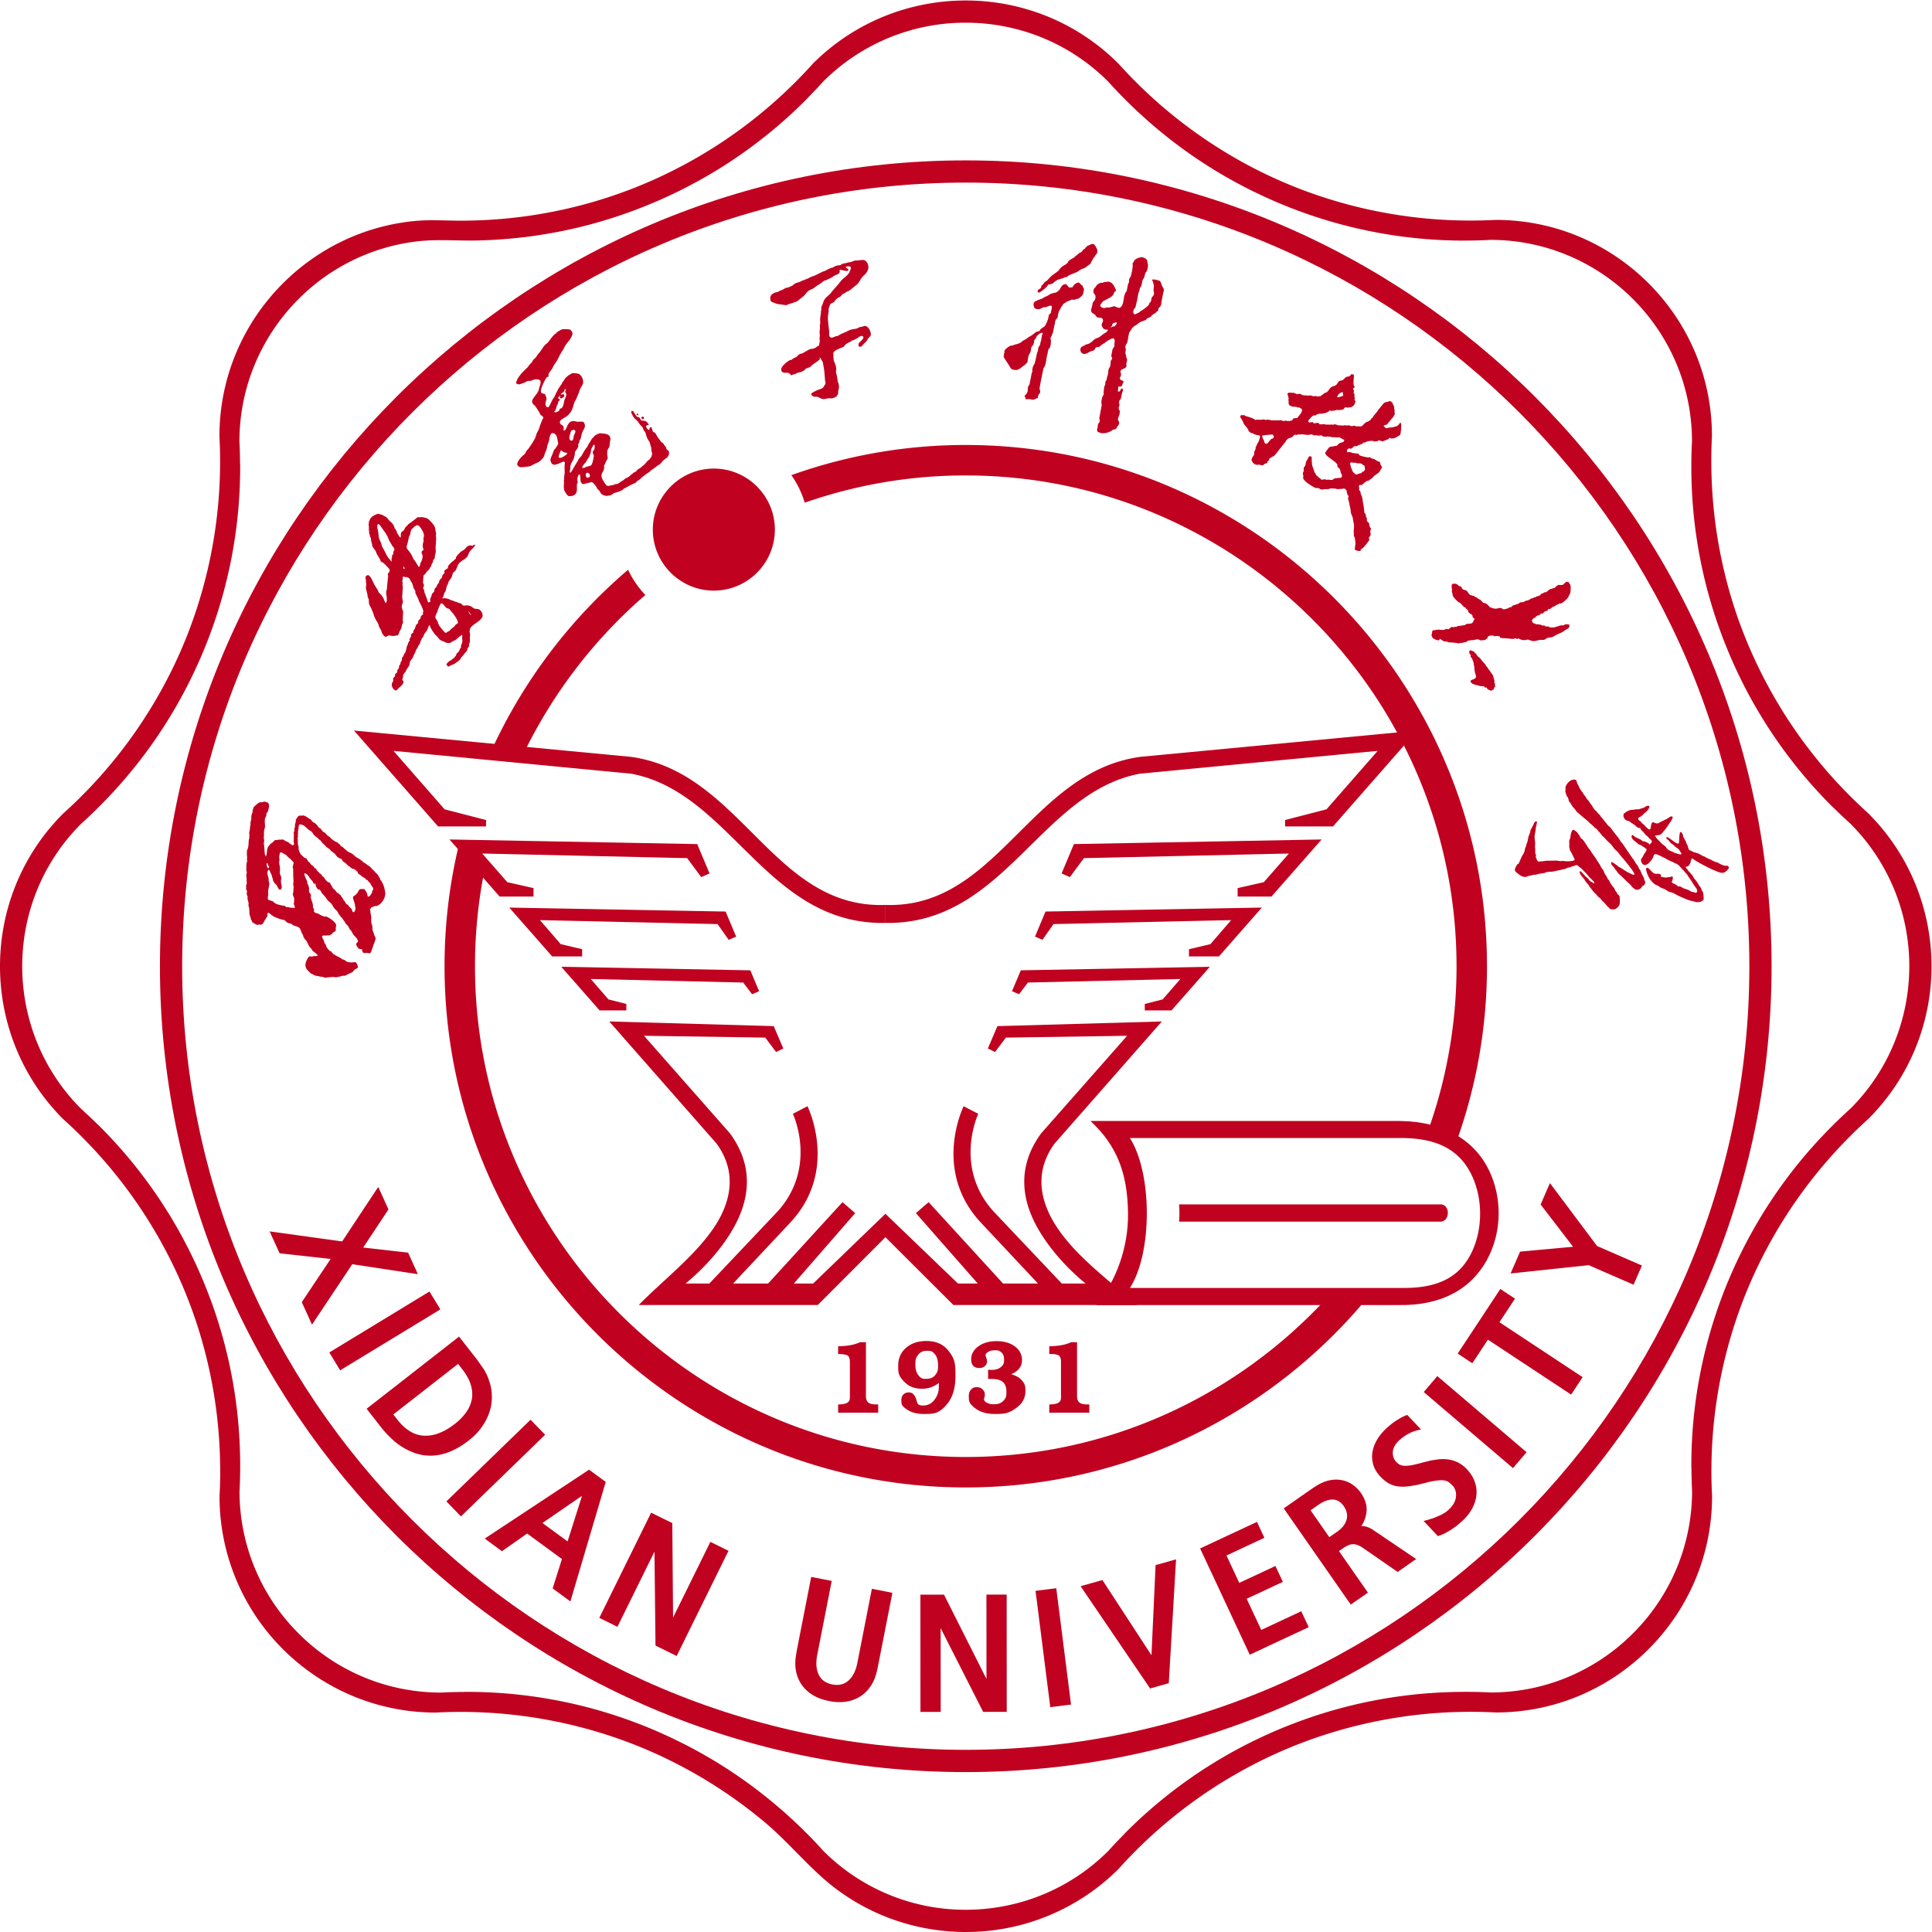 <svg xmlns="http://www.w3.org/2000/svg" height="266.667" width="266.667"><defs><clipPath id="a"><path d="M0 200h200V0H0z"/></clipPath></defs><g clip-path="url(#a)" transform="matrix(1.333 0 0 -1.333 0 266.667)" fill="#c00220" fill-rule="evenodd"><path d="M99.999 183.443c45.956 0 83.441-37.485 83.441-83.442s-37.485-83.443-83.441-83.443-83.438 37.485-83.438 83.443 37.481 83.442 83.438 83.442m0-2.3c-44.689 0-81.137-36.453-81.137-81.142S55.31 18.863 99.999 18.863s81.139 36.449 81.139 81.138-36.447 81.142-81.139 81.142"/><path d="M79.075 11.46a49.2 49.2 0 0 1-11.231 7.031l-.087.042h-.007a49 49 0 0 1-2.318.967 49.3 49.3 0 0 1-20.283 3.222h-.031c-6.165 0-11.761 2.51-15.816 6.557a22.3 22.3 0 0 0-6.57 15.802v.032a50 50 0 0 1 .07 2.39h-.004v.666q.001.083-.004.169a49.2 49.2 0 0 1-2.012 13.339 48 48 0 0 1-2.149 5.843 49.2 49.2 0 0 1-12.06 16.623l-.023.02C2.187 88.523.003 94.254 0 99.986c-.004 5.725 2.172 11.457 6.528 15.812l.029.029c.589.53 1.171 1.077 1.736 1.638h-.004l.461.465.128.128a49.2 49.2 0 0 1 9.595 14.056q.01.023.022.045.015.04.038.086v.004a49 49 0 0 1 .966 2.319 49.2 49.2 0 0 1 3.223 20.282v.035c0 6.164 2.508 11.761 6.56 15.812 3.559 3.566 8.31 5.94 13.591 6.463 1.597.156 3.035.049 4.629.042q.984-.005 1.969.031a49 49 0 0 1 9.394 1.244 48.6 48.6 0 0 1 8.656 2.89 49.2 49.2 0 0 1 16.62 12.059l.021.029c4.363 4.359 10.094 6.542 15.822 6.545s11.457-2.173 15.816-6.528l.024-.024a51 51 0 0 1 1.639-1.736h.004l.471-.472.118-.117.187-.182.083-.079a49.4 49.4 0 0 1 11.699-8.331 49 49 0 0 1 4.543-2.03 49.2 49.2 0 0 1 20.279-3.22h.035c6.165 0 11.761-2.508 15.815-6.559s6.567-9.641 6.567-15.799v-.035a50 50 0 0 1 .094-6.535 49.2 49.2 0 0 1 2.536-12.143c.024-.073.053-.146.077-.218l.062-.181q.021-.056.041-.118l.018-.038a49.2 49.2 0 0 1 13.334-19.793l.024-.025c4.36-4.36 6.546-10.091 6.55-15.823.003-5.725-2.173-11.453-6.532-15.813l-.024-.023a49 49 0 0 1-1.736-1.643h.003l-.426-.426a49.2 49.2 0 0 1-8.192-11.069 48 48 0 0 1-2.592-5.607 49.2 49.2 0 0 1-3.223-20.282v-.031c0-6.166-2.509-11.762-6.56-15.817s-9.637-6.57-15.798-6.57h-.035a49 49 0 0 1-2.388.065c-.332.004-.669 0-.998-.006h-.158l-.073-.003q-.1.001-.194-.004-.032 0-.056-.003l-.184-.004c-.044-.003-.093-.003-.138-.003a49.4 49.4 0 0 1-14.541-2.693l-.038-.011a2 2 0 0 0-.128-.045l-.02-.01a49 49 0 0 1-3.49-1.383 49.2 49.2 0 0 1-16.62-12.059l-.021-.028A22.34 22.34 0 0 0 100.015 0c-5.412-.004-10.829 1.941-15.088 5.832-2.005 1.837-3.732 3.861-5.852 5.628m72.875 163.676h-.011a49.4 49.4 0 0 0-18.029 3.289 50 50 0 0 0-5.156 2.322 49.4 49.4 0 0 0-10.82 7.627q-.05.047-.1.091l-.017.016a52 52 0 0 0-3.102 3.154c-4.061 4.047-9.394 6.068-14.731 6.065a20.8 20.8 0 0 1-14.755-6.106l.021.024a47 47 0 0 0-1.657-1.75l.007-.007a49.4 49.4 0 0 0-17.004-11.235l-.076-.031-.028-.01a49 49 0 0 0-7.544-2.302 50 50 0 0 0-9.426-1.132c-2.134-.056-4.237.156-6.366-.098a20.78 20.78 0 0 1-12.249-5.974c-3.77-3.778-6.109-8.989-6.117-14.728q.062-1.202.067-2.405h.01a49.5 49.5 0 0 0-4.242-20.334l-.481-1.054c-.007-.014-.014-.024-.018-.038l-.055-.115a49.4 49.4 0 0 0-8.667-12.707q-.053-.054-.1-.107l-.035-.035c-.055-.062-.114-.122-.169-.18l-.029-.029-.12-.124a50 50 0 0 0-2.582-2.505c-4.051-4.062-6.071-9.395-6.068-14.732.004-5.343 2.04-10.691 6.106-14.759l-.025.025a52 52 0 0 0 1.751-1.656l.007.006a49.5 49.5 0 0 0 11.234-17.005l.031-.076a49.4 49.4 0 0 0 3.434-16.54 4 4 0 0 0 .007-.215v-.045l.007-.183a49 49 0 0 0-.052-3.923 20.76 20.76 0 0 1 6.123-14.707 20.8 20.8 0 0 1 14.728-6.117q1.2.062 2.401.066v.007a49.45 49.45 0 0 0 20.338-4.238l1.053-.482.035-.017q.057-.03.114-.056a49.2 49.2 0 0 0 10.386-6.619 50 50 0 0 0 5.302-5.083 20.8 20.8 0 0 1 14.731-6.068c5.347.004 10.691 2.038 14.759 6.106l-.021-.024a50 50 0 0 0 1.653 1.75l-.007.007a49.5 49.5 0 0 0 17.379 11.384l.142.051.08.032c.031.01.058.024.089.035a49.4 49.4 0 0 0 16.045 3.198l.145.007.184.003a2 2 0 0 0 .152.004c.06.003.115.003.174.003a50 50 0 0 0 3.596-.055c5.739.007 10.944 2.35 14.711 6.124a20.82 20.82 0 0 1 6.116 14.727q-.063 1.2-.065 2.401h-.011a49.5 49.5 0 0 0 4.238 20.339 51 51 0 0 0 2.252 4.466 49.4 49.4 0 0 0 6.91 9.381l.059.063c.035.035.066.069.101.107a51 51 0 0 0 2.939 2.873c4.047 4.061 6.067 9.398 6.067 14.734a20.82 20.82 0 0 1-6.109 14.756l.024-.02a51 51 0 0 0-1.75 1.652l-.007-.007a49.5 49.5 0 0 0-11.234 17.005l-.032.076-.006.02a49.4 49.4 0 0 0-3.289 14.133 51 51 0 0 0-.097 6.757c-.011 5.739-2.349 10.94-6.123 14.708s-8.986 6.109-14.728 6.116c-.8-.042-1.598-.07-2.398-.073zm-78.032-23.605c3.479 0 6.317-2.842 6.317-6.321a6.33 6.33 0 0 0-6.317-6.317c-3.483 0-6.321 2.838-6.321 6.317s2.838 6.321 6.321 6.321m-13.258-.511c-.027-.18.004-.28.107-.444.097.015.191.025.281.084l.041.125c0 .087-.093.294-.197.311-.072.011-.163-.034-.232-.076m5.739 5.829.128.055c.1.018.194-.093.145-.183-.035-.069-.173-.09-.225-.017zm-4.966-2.886c-.062-.16-.173-.306-.222-.468l-.038-.301-.16-.431-.246-.374-.114-.218-.142-.132-.122-.18c-.038-.052-.156-.19-.062-.246.118-.07.277.056.395.101.146.051.367.069.5.173.114.096.276.835.263.991-.011.097-.125.256-.118.339.01.119.121.195.169.291l.039.222c0 .022.021.316-.059.264zm4.515 3.261c.111.013.211-.118.1-.191-.045.024-.111.052-.134.09zm-7.901-3.854c-.024-.129-.243-.534-.194-.648.093-.225.502.055.648.149.025.038.201.121.187.145.014.029.056.167.014.139-.069.035-.149.024-.225.042-.094.024-.271.124-.329.211zm1.084 2.069c-.041-.24-.311-.769-.083-.971a.2.2 0 0 1 .125-.048.21.21 0 0 1 .16.097l.089.426c.035.149.191.309.146.485-.055.198-.311.087-.437.011m-.651 4.297c-.065-.267-.18-.323-.409-.474l.028-.084q.01.008.021.013c.083.007.194.073.266.011.187-.16-.135-.374-.273-.395-.027-.003-.184.028-.138.055-.004.042.009.14.048.164q-.015.016-.024.034c-.091-.058-.264-.169-.167-.28l.101-.073c.017-.018.066-.056.038-.076l-.163-.171a2 2 0 0 1-.024-.176l-.122-.24c-.087-.2-.079-.488-.287-.623.086-.163.429.025.527.121.051.053.035.17.104.211.325-.041.371.638.433.843.052.17.19.415.197.593 0 .1-.09.18-.107.28-.01.066.024.131.041.187.007.021.011.07.035.084l-.021.038-.02-.014zm-.79 5.925c.187.122.378.247.565.298a3 3 0 0 0 .769-.034c.111-.062.26-.291.26-.415 0-.07-.038-.136-.058-.202-.133-.405-.444-.662-.673-1.008-.094-.146-.156-.308-.239-.461l-.135-.177-.202-.361-.284-.571-.325-.465-.194-.387c-.104-.177-.471-.524-.368-.749.011-.024.028-.031 0-.049q.005-.01.015-.017c-.022-.014-.031-.034-.049-.007-.042-.01-.125-.034-.156-.076-.191-.229-.683-1.234-.6-1.518.063-.211.295-.135.396-.215.069-.056.149-.329.173-.412.017-.053 0-.104-.011-.16-.038-.228-.173-.467-.024-.689.027-.042.073-.097.114-.107.08-.021.177.048.212.114l.322.655.26.405.048.138.333.642.312.45.1.204.126.146c.079.129.149.288.294.382l.097.09c.049.066.194.128.27.177.07.041.159.107.226.121.158.035.609-.018.744-.114.263-.188.399-.58.371-.867-.021-.222-.218-.444-.308-.648l-.118-.343-.309-.745-.145-.253c-.153-.374-.191-.794-.447-1.109-.104-.125-.226-.278-.368-.378-.169-.118-.585-.329-.675-.485-.028-.042-.028-.1-.028-.146-.004-.256.225-.218.34-.405.069-.115.038-.233.038-.35-.004-.024.024-.125.065-.097.108.038.157.136.198.218.167.333.246.718.711.77.152.017.311-.063.464-.07.201-.013.458.063.641-.055.069-.042.142-.318.135-.381-.035-.246-.208-.461-.287-.686-.07-.187-.101-.409-.153-.604l-.121-.225-.039-.176-.093-.219-.02-.02c.107-.305-.205-.51-.305-.745-.053-.122-.022-.212-.042-.316l-.122-.457-.1-.167-.142-.263-.104-.336c-.007-.073.01-.142.003-.219-.013-.138-.089-.287-.003-.416l.052.036c.038.01.343.547.378.613l.374.613.097.201.274.298.177.329.256.406.16.194.103.235.122.184c.131.18.218.44.426.576.094.194.43.356.63.398.087.02.184-.004.271-.011.34-.024.804-.076.838-.523.011-.152-.034-.288-.055-.437-.024-.156-.007-.307-.072-.46-.049-.118-.167-.24-.185-.367-.013-.132-.017-.274-.01-.402s.077-.323.021-.454l-.118-.184c-.048-.083-.069-.177-.108-.264l-.124-.243c-.021-.082.014-.162.017-.242l-.069-.256c-.024-.066-.069-.115-.104-.17a.75.75 0 0 1-.114-.405c0-.149.138-.434.236-.579.058-.093.228-.368.304-.406.177-.096.329-.003.499.028l.198.025.142.072c.1.028.208.017.308.062l.274.167c.049.077.211.135.288.187l.152.125c.056.09.17.097.246.134l.305.198c.042.091.17.164.263.226.07.107.267.173.378.245.08.178.361.313.541.431.052.093.18.169.281.235a.6.6 0 0 0 .2.208c.056.132.24.288.371.371l.167.249c.062.101.079.25.09.364.007.087-.055.156-.07.243l-.031.381-.069.198-.063.276c-.069.171-.218.34-.287.503-.077.184-.111.384-.187.575-.045.104-.139.16-.188.257-.038.076-.024.156-.076.236l-.28.305-.264.367c-.107.121-.267.239-.374.371-.062.076-.308.513-.28.592.023.073.121.132.187.08.055-.041.089-.128.127-.19l.267-.382c.073-.069.198-.045.267-.1.09-.073.111-.233.208-.302l.236-.027c.271-.025.378-.153.523-.389.014-.02.017-.013-.007-.031l.015-.018c-.067-.024-.244-.027-.278-.103-.042-.086.198-.486.343-.392-.007.087.028.309.173.257.1-.035.129-.36.194-.451.052-.069.163-.069.222-.138.122-.142.195-.33.288-.479l.138-.166.174-.246c.069-.097.166-.118.239-.187l.107-.177c.031-.059.18-.19.17-.198.017-.089.059-.221.135-.291.038-.034.083-.038.122-.083.117-.149.072-.409-.007-.562-.101-.18-.326-.297-.503-.443l-.343-.384c-.087-.08-.222-.142-.323-.208l-.166-.143-.409-.276-.242-.219-.236-.145-.461-.354-.322-.298-.191-.1c-.082-.063-.124-.164-.231-.229l-.33-.132-.832-.45c-.076-.035-.111-.115-.18-.156l-.336-.149-.499-.15c-.114-.047-.208-.149-.322-.211a2 2 0 0 0-.479-.083c-.134.011-.447.114-.533.215l-.236.354-.19.183c-.004.07-.188.344-.246.399-.084.072-.156.201-.253.249-.111.049-.198 0-.309-.031l-.26-.052c-.125-.032-.27-.118-.398-.087-.361.091-.232.669-.309.929-.014.042-.062.073-.107.052-.122-.055-.177-.457-.169-.575q.015-.092.038-.184c-.007-.111-.084-.198-.087-.305-.014-.444.118-.98-.471-1.14-.133-.035-.302-.062-.434.004-.076.034-.142.138-.197.214-.083.115-.187.278-.218.413-.063.246-.032.485-.014.741l-.018.142.028.164.007.311.045.312c.01.243 0 .495-.007.738-.003.104.055.378.01.461-.138.239-1.116-.689-1.4-.045a.8.8 0 0 0-.069.308c.018.156.111.32.17.462l.197.509a.6.6 0 0 0 .16.173c.069.16.242.336.273.503.014.073-.027.142-.041.215-.048.273-.07.668-.371.834a.28.28 0 0 1-.277-.003c-.191-.124-.225-.61-.28-.828l-.118-.298-.129-.565-.128-.284c-.056-.16-.094-.326-.17-.475a2.4 2.4 0 0 0-.402-.437c-.093-.075-.242-.131-.346-.177-.215-.093-.423-.228-.638-.315-.107-.041-.214-.038-.325-.055l-.403-.052c-.19-.018-.422-.014-.551.155-.02.029-.079.102-.058.115-.046.302.471.874.727 1.043l.125.153.069.176c.038.077.125.125.177.191a12 12 0 0 1 .696 1.06c.108.187.156.44.236.645l.177.326.205.585.193.489c.028.062.105.114.09.191-.027.163-.214.198-.294.308l-.146.288-.363.558c-.087.121-.229.191-.309.336a.4.4 0 0 0-.045.239c.007.18.361.579.472.738a2 2 0 0 1 .193.333l.08.308c.052.201.229.555.069.755-.086.107-.426.118-.547.091l-.413-.142c-.114-.028-.249.003-.367-.035l-.242-.136-.191-.065c-.201-.08-.378-.187-.585-.093-.042.02-.094.031-.118.079-.035.066.02.163.045.225.211.552.679.981 1.116 1.404.131.132.193.312.367.426l.097.125c.076.115.118.246.249.333l.153.152.225.326.211.253c.167.222.302.471.489.682.09.105.243.191.336.298.26.305.468.697.831.936z"/><path d="m48.459 136.789.187-.316.128-.118q.011.005.018.014c-.101.132-.198.319-.333.42m-2.814.766c-.024-.087-.093-.153-.135-.236l-.167-.406-.047-.183c-.06-.135-.229-.437-.212-.586.024-.198.145-.274.232-.454l.052-.191.104-.215c.066-.118.555-.71.644-.755.042-.021.101.004.136.032.024.047.222.169.256.121.121.193.353.357.555.516.055.146.225.239.36.339.02.018.02.011.003.032-.079.388-.405.842-.7 1.171l-.183.233c-.098.086-.24.048-.375.176-.163.153-.28.468-.523.406m-3.867 3.86c.007-.021-.003-.153.004-.173-.004-.017.027-.108.044-.094.004-.007.07-.007.073-.01.003.1-.035.176-.121.277m1.078 4.061c-.059-.097-.191-.163-.25-.263-.086-.145-.097-.343-.142-.51l-.124-.253-.053-.28-.094-.402c-.041-.125-.104-.274-.082-.416.024-.16.193-.309.294-.443.083-.108.156-.24.235-.361l.167-.363c.062-.115.163-.216.239-.33l.312-.523c.02.006.024.004.028-.003l.017.013c-.003.007-.007.01-.014.018a.04.04 0 0 1 .018.014l.097.173.017.187.108.169a2 2 0 0 1 .134.527c.021.16-.152.322-.1.482.024.087.135.162.215.225-.122.201-.125.464-.069.693l.045.135c.01.107-.007.229-.004.34.004.09.052.184.048.281-.006.295-.197.61-.398.877-.225.291-.357.225-.644.013m-3.757.298q.005-.01.014-.017c-.114-.225 0-.53.045-.745.041-.208.024-.437.079-.642.042-.169.136-.346.209-.509l.121-.402.135-.242.371-.725c.131-.207.311-.409.46-.592.022.018.022.007.004.027q.007.01.018.015l-.018.245.056.163c.011.129-.028.191.093.295.021.021.073.045.052.073-.007.045-.031.1-.017.149.034.138.156.205.104.363-.035.104-.139.202-.201.299l-.309.523c-.082.138-.107.28-.173.413-.173.339-.423.682-.669 1.005l-.166.245c-.059.059-.132.07-.208.059m-.582.773c.169.125.509.308.693.295l.163-.056.159-.027c.07-.022.132-.077.191-.108l.294-.156.305-.36.24-.222c.079-.08.142-.19.197-.281.056-.086.066-.193.107-.277l.191-.281c.042-.076.034-.159.066-.232l.108-.152.1-.171.111-.127c.024.017.013.017.031-.004.02.017.02.007.003.031l.017.011c.022.142-.013.322.038.451.046.117.209.18.291.269.056.063.063.14.098.205a.6.6 0 0 0 .184.211l.103.111c.066.125.275.222.382.313l.547.418c.059.125.226.073.329.08l.173.024a2.3 2.3 0 0 0 .604-.145c.201-.097.707-.672.783-.894.049-.143.059-.298.083-.443l.045-.167c.014-.093-.017-.191-.017-.284l.031-.295-.055-.759c-.011-.2.01-.402.006-.599-.003-.146-.058-.295-.086-.434-.021-.086.007-.162-.028-.249-.031-.073-.125-.135-.156-.207l-.017-.188-.128-.194-.052-.211-.135-.191-.073-.152c-.067-.087-.174-.156-.247-.243-.058-.063-.089-.156-.156-.225-.051-.059-.148-.108-.18-.174a8 8 0 0 1-.055-.751c.021-.091.093-.187.097-.278 0-.1-.09-.163-.084-.26.008-.089.074-.166.105-.253s.021-.169.042-.252l.086-.191.232-.648.055-.177q.018.016.036.028l.19.069-.035.25.149.353c.021.08.021.152.066.225l.201.215c.045.101.024.236.084.33l.176.169.062.208.153.177c.087.139.021.266.187.399l.163.187.021.142c.017.087.097.19.176.253.014.031.083.069.06.1-.008.049-.025.104-.018.152.025.139.277.247.381.326-.045.191.104.354.253.474.062.105.236.213.343.296.035.073.166.159.239.215-.042.107 0 .19.094.267.048.1.149.197.246.273.069.149.381.287.509.395l.187.181c.098.18.489.353.634.169l.018.014c.035.069.235.184.302.101q-.009-.005-.018-.015c-.118-.245-.378-.429-.547-.654-.136-.18-.164-.416-.309-.586-.197-.225-.502-.347-.731-.561-.246-.236-.278-.573-.451-.835-.065-.101-.207-.156-.26-.264-.065-.132-.076-.312-.152-.457l-.277-.392-.114-.329-.094-.167-.108-.467c-.027-.094-.111-.163-.145-.25-.062-.159-.052-.37-.201-.492.017-.021.017-.01-.003-.031l.024-.032c.225.063.512-.013.721-.096l.131-.077.233-.055.194-.101.159-.031.225-.097.211-.052c.108-.062.187-.204.305-.235l.395.028c.111-.022.336-.073.423-.133.1-.065.195-.166.309-.204.169-.052.357-.003.513-.107a.76.76 0 0 0 .322-.62c-.017-.503-1.002-.853-1.258-1.279-.055-.09-.09-.302-.084-.409l.049-.239-.024-.316.007-.429c-.017-.091-.059-.191-.076-.284-.018-.08-.007-.16-.035-.236l-.128-.191c-.038-.083-.028-.18-.073-.263l-.329-.377q-.038-.062-.076-.118l-.177-.18c-.045-.073-.069-.153-.136-.226-.114-.136-.432-.347-.595-.454-.094-.062-.201-.073-.295-.118l-.163-.093-.17-.069c-.079.058-.135.173-.197.252l.284.299.135.072a2.4 2.4 0 0 1 .454.357l.132.18.066.18c.034.06.118.122.18.17l.083.121c.066.122.055.236.188.336.009.077-.004.156.006.229.01.084.073.132.097.208l.049.277-.028.195c-.014.12.056.322-.028.426-.096-.094-.225-.173-.336-.267l-.347-.291c-.079-.052-.166-.059-.246-.104-.107-.059-.207-.164-.318-.184-.26-.045-.436.042-.662.153-.132.062-.274.096-.392.198l-.291.342c-.062.066-.138.118-.2.198-.157.204-.323.45-.438.669-.044.087-.058.2-.124.284-.142-.163-.16-.346-.253-.527-.073-.142-.194-.242-.281-.381l-.107-.278-.16-.211-.051-.135-.091-.166-.044-.226-.156-.194-.08-.193-.167-.253-.097-.281-.156-.298-.076-.197c-.076-.143-.197-.264-.277-.403-.083-.149-.042-.353-.136-.499l-.262-.388c-.036-.062-.049-.142-.094-.204-.077-.108-.195-.198-.236-.319l-.038-.343c-.01-.035-.083-.129-.07-.149.042-.066.133-.153.136-.233.007-.245-.319-.478-.503-.651-.093-.09-.242-.329-.398-.208-.218.166-.371.457-.288.71.024.087.09.149.118.236s-.028.201.014.284c.056.115.277.229.159.382l.24.242c.037.059.003.139.017.201s.083.124.135.17l.038.101c.01.058-.004.124.021.18.028.076.093.149.128.222l.021.152.118.18c.031.086 0 .201.035.281.031.069.089.128.131.194l.094.218.128.204.111.389.017.162.101.205c.058.17.065.298.232.429l-.059.146c.065.105.256.302.145.44l.132.149.142.094q-.004.012-.014.017c-.007.256.101.243.187.443l.087.298.218.222c.042.07-.007.164.031.236l.195.208c.045.066.034.152.065.225.049.111.153.171.253.25-.003.007-.007.01-.013.017l-.045.129c.027.051.076.104.062.169-.077.34-.267.693-.437 1.009l-.09.263-.281.565c-.034.083-.003.183-.031.263l-.197.347-.021.131-.094.306-.162.252-.108.215c-.111.17-.423.167-.599.209-.025.003-.08.009-.101.034l-.01-.256c-.011-.077-.049-.146-.042-.226l.035-.253a2 2 0 0 1-.024-.145l.041-.222-.066-.981c.003-.1.014-.229.031-.325l.042-.177c.007-.18-.115-.336-.121-.52-.007-.176.117-.419.152-.593l-.021-.159-.024-.624.024-.294c-.007-.08-.072-.146-.096-.222-.039-.125-.039-.271-.094-.391s-.142-.257-.195-.385-.044-.271-.204-.337l-.457-.062-.406.062c-.155-.014-.256-.221-.433-.107-.156.1-.284.322-.336.489l-.038.145-.187.308c-.055.111-.073.247-.118.354-.055.139-.142.257-.226.391-.051.087-.089.191-.145.295-.083.156-.104.343-.173.499l-.18.433c-.059.132-.149.243-.198.375-.066.176-.035.363-.059.547-.014.083-.09.167-.114.249l-.014.222-.166.656c-.028.155.045.304.038.467l-.035.149-.003.267-.049.239a.23.23 0 0 0 .069.17c.087.08.191.132.285.062.242-.18.402-.62.516-.849s.26-.419.392-.645l.094-.228c.069-.114.186-.197.262-.284.16-.177.264-.371.33-.565.01-.031.111-.312.17-.288l.02.063.083.17-.02.132.006.238c-.006.101-.044.202-.055.302l-.01.287.069.191.063.711.073.678c0 .084-.049.164-.028.247.01.059.069.1.107.149a.5.5 0 0 1 .09.229q.001.017-.004.035c-.034.134-.551.647-.668.734-.07.052-.166.062-.228.128-.074.076-.077.18-.122.26l-.326.537-.104.277c-.101.194-.308.358-.357.558l-.027.18-.098.354-.013.222-.091.218-.051.211-.06.173.015.129-.032.204.008.319-.035.177c0 .09.048.16.035.253-.004.024 0 .041-.018.062.104.107.1.212.167.326zm91.106 9.983a.1.1 0 0 0 .014-.028c.004.028-.021.004-.014.028m2.152-1.473c-.125 0-1.043-.072-1.088-.131.041-.145.063-.35.194-.451-.02-.145.066-.301.184-.391.038.024.187.097.221.073.062.169.229.294.344.44.072.017.183.055.232.118.073.253.031.138-.087.342m9.484-3.198c-.1 0-.197.131-.291.177-.055.031-.363.065-.405.014a.3.3 0 0 1-.17.082c-.072.015-.145-.003-.218-.003-.087.003-.194.07-.274.035l-.131-.118c.034-.09.149-.256.073-.357.11-.073.127-.242.165-.346l.115-.198.318-.256.26.121c.038.007.271.062.285.048l.048.129c.045.007.16.065.194.038.014.09.06.111.115.184-.021.076-.007.163-.017.242zm-2.252 7.592a.73.73 0 0 1-.437-.28c-.045-.062-.065-.146-.118-.211l.018-.014a.04.04 0 0 0-.014-.017q.011-.005.018-.014.01.009.013.016l.139-.006c.024.004.426.135.426.135.053.066 0 .322-.045.395zm5.025-.945c.017-.021.101-.184.139-.135.017-.032.079-.281.104-.247.027-.027-.007-.048.024-.076.017-.017.031-.041.048-.059.024-.058.004-.138.007-.194.01-.128.063-.218.059-.357 0-.027-.007-.045.014-.062-.018-.003-.087-.014-.059-.038q-.006-.005-.01-.018c.038-.01.1-.007.079-.034 0-.1-.02-.131-.083-.208.014-.166-.426-.537-.502-.714-.011-.018-.004-.062-.035-.038-.021-.007-.1-.031-.069-.056-.011-.027-.031-.058-.007-.075-.017-.025-.007-.022-.031-.004a.4.4 0 0 1-.108-.107c-.058 0-.305-.073-.34-.115.046-.063.091-.128.16-.18l.149-.09c.093.058.229.065.343.08l.361.034.152.066a1 1 0 0 1 .128.018c.129.034.229.124.322.249l.122.152.069-.09c.059-.153-.014-1.067-.09-1.185-.038-.059-.516-.322-.585-.343-.046-.01-.34-.045-.378-.032-.049.018-.062.067-.101.098l-.142-.153c-.01-.003-.226-.107-.226-.107-.124-.014-.221-.098-.339-.122-.221-.045-.401.222-.592-.02q-.009.009-.018.013c-.055.004-.215.007-.253-.045-.163.156-.703.073-.883-.02-.024-.015-.011-.015-.031.003-.029-.031-.156-.096-.177-.083l-.011-.017-.038.059-.014-.017c-.107-.187-.36-.209-.523-.289-.069-.034-.108-.076-.184-.096q-.119-.001-.239-.007c-.086-.028-.138-.118-.211-.173l-.156-.098c-.263.17-.547-.197-.34-.36.166.038.322.045.468-.069.104.017.596-.108.648-.046.021-.016.021-.007.004-.027a.36.36 0 0 1 .117-.16c.132-.086.988-.311 1.085-.187l.018-.013c.065-.163.325-.153.443-.209l.177-.117.187-.105c.051-.027.162-.031.204-.078l.031-.115c.029-.149.045-.232.174-.333a.6.6 0 0 0-.153-.37l-.072-.16c-.156-.18-.395-.305-.576-.454l-.253-.26c-.107-.08-.253-.139-.342-.253a.2.2 0 0 1-.133.003c-.121-.052-.443-.325-.543-.429-.025-.021-.028-.034-.053-.014l-.19.038-.014-.018c.007-.027.014-.051-.003-.075a.07.07 0 0 1-.056-.049c-.013-.056.031-.114.038-.167.011-.082-.044-.256.035-.318a.04.04 0 0 0 .014.017c.02-.017.01-.017.027.003.07-.142.06-.318.132-.457q-.004-.012-.014-.017l.08-.077.017-.162c.067-.142.059-.278.08-.427l.08-.418.065-.531c.011-.073.011-.16.035-.225 0-.024.011-.035.021-.046l.014.018c.121-.094.086-.27.132-.395.017-.052.076-.104.08-.159.003-.076-.025-.167 0-.243s.141-.132.19-.204c.114-.171.004-.382.228-.558-.009-.115-.062-.222-.069-.329-.003-.115.06-.284.025-.386l-.149-.228c-.018-.028-.056-.093-.031-.111.034-.014.079-.069.073-.104-.022-.111-.552-.762-.652-.859l-.104-.066-.135-.128c-.021-.021-.101-.063-.076-.084a.04.04 0 0 0 .013.018l.018-.01c.024.01.065.013.086.038a.3.3 0 0 0-.101-.098c-.096-.034-.533.042-.567.16-.022.062.002.138.013.201.021.184.063.377.042.568l-.059.42c-.028.09-.097.176-.107.28l.01.184-.024.208.045.544c-.011.207-.063.42-.101.616l-.048.299-.18.454-.045.391-.111.523c-.018.07-.007.171-.053.229-.013.024-.041.038-.02.069.02-.016.027-.038.049-.01q-.012.004-.018.014c-.038.062-.125.256-.097.295-.007.003-.01.007-.018.01.07.084.108.271-.014.322-.013.007-.031.007-.013.028l-.069.208c-.025.09-.014.211-.069.284-.042.06-.149.146-.216.163s-.142-.028-.208-.034l-.471-.022c-.097 0-.197.056-.301.056-.069.004-.364 0-.416.038-.132-.132-.475-.086-.641-.101-.108-.009-.215-.055-.319-.034-.122.021-.235.128-.36.152-.077.018-.173-.02-.25.011-.246.093-1.528.828-1.251 1.182-.031.118-.079.28-.048.401.017.07.076.115.08.188l-.015.27c.015.097.122.184.164.273.048.111.055.257.082.375.014.065.084.145.122.211.076.145.176.52.412.336.097-.02.049-.304.055-.36.021-.211.021-.429.076-.631l.111-.284.105-.346.107-.142.062-.153.579-.478c.069.014.325.066.381.049q.038-.031.08-.056c.184.052.395-.017.582-.007.132.01.191.139.316.159l.453.053c.066.007.14-.015.202.031.045.031.065.111.076.163.013.079-.007.131-.076.184.038.013.055.002.072.024-.18.131-.121.242-.18.419-.041.124-.18.249-.291.336.01.094.024.163-.014.239-.176.336-1.223.856-1.237 1.158 0 .02-.017.12.017.093.108.121.315.482.444.544.107.059.232.045.353.07l.208.044.146.014c.066.031.124.108.18.166a.7.7 0 0 0 .336.178c.038.007.233.058.204.079a1 1 0 0 0 .091.15c-.049.082-.125.093-.205.131l-.257.152c-.086.028-.173.008-.262.008l-.312.034-.146-.018-.336.073c-.211.025-.458-.024-.669.011l-.215.121c-.038.014-.166-.025-.166-.025-.035 0-.108.004-.135-.031-.16.129-.333.015-.502.073-.063.021-.122.08-.188.08-.139.004-.277-.066-.416-.049l-.405.042-.163.027c-.124 0-.281-.082-.395.007-.107-.145-.277-.031-.402-.076-.09-.034-.138-.162-.218-.214-.139-.09-.329-.097-.469-.195-.107-.076-.204-.253-.276-.353l-.631-.79c-.16-.204-.326-.457-.527-.62-.1-.077-.422-.219-.482-.306a.2.2 0 0 0-.017-.041c-.01-.031-.021-.093.01-.117-.02-.025-.01-.022-.031-.004-.055-.025-.225-.152-.124-.229-.018-.024-.011-.021-.031-.003l-.163-.094c-.046-.014-.097-.01-.135-.038l-.125-.118c-.122-.059-.309.017-.426.039-.076.016-.149-.025-.222-.022-.16.014-.309.111-.443.218-.011.111-.14.195-.126.302.011.125.097.291.173.398l.084.129c.031.087 0 .173.014.26.017.111.086.191.131.302.028.069 0 .156.024.235l.087.143.08.218.097.138.101.242.082.316c.004.028-.013.093.004.115-.131.051-.28.065-.419.1-.094.024-.181.08-.274.1-.024.007-.018.007-.031-.01-.011.024-.014.066-.042.086-.218-.031-.315.14-.474.264.017.014.038.024.058.007l.015.017c-.098.07-.115.177-.181.263l-.322.382c-.042.062-.045.138-.073.201l-.17.301-.121.194c-.014.045-.007.156.025.198.107.017.169.083.276 0l.053.069c.155-.149.332-.169.513-.225.221-.069.502-.163.699-.319.118.073.346.01.486.028l.405.038c.042 0 .083-.042.118-.069.006.007.01.01.013.017.084-.007.157.031.24.031l.27-.041c.021 0 .024-.007.041.013l.018-.01c0-.024.004-.028-.011-.048.149.027.988-.028 1.051.048.024-.017.058-.031.038-.055.02-.018.013-.021.031.003.08-.024.153-.049.235-.052.042 0 .16.038.181.025q.003.007.013.016c.091-.065.534-.047.628.011.076.049.128.153.183.225.066-.007.389.048.409.032l.042.11c.027.046.18.181.169.191l.063.115c.028 0 .052 0 .073.024.011.121.135.245.124.398-.006.101-.211.215-.298.243l-.142.013-.183.063c-.135.014-.284-.007-.416.035-.108.031-.149.097-.274.1l.014.018c-.034.062-.087.128-.101.204-.02.096.063.263-.041.343.032.055.055.1.052.159l-.135.538c.017.02.007.02.031.003.156.097.271.066.44.048.069-.003.139.021.204-.003l.292-.121c.066-.018.135.013.201.02a.5.5 0 0 0 .367-.118l.191-.044.165.007.202-.028.287.021c.101-.007.205-.073.305-.084.122-.014.291.063.399-.023-.004-.008-.01-.011-.014-.018l.017-.014c.049.032.32.076.36.045l.053.097c.111.014.211.132.298.204s.222.073.309.146c.162.132.249.35.409.482.149.128.384.125.533.245.221.184.169.409.512.462.046.007.087.024.126-.007.01.021.027.087.055.065.128.069.208.219.339.298.062.038.129.031.198.049a.48.48 0 0 1 .353.267q.007-.01.018-.014c.062-.004.18-.02.222-.083.048-.073.013-.208.01-.288-.014-.239-.111-.793.11-.967q-.008-.005-.013-.017c-.066-.017-.149-.118-.194-.173a.45.45 0 0 1 .125-.156l-.014-.018c0-.058-.055-.28-.007-.318.038-.004.028-.004.045.017.01-.006.021-.017.034-.024q-.01-.011-.013-.018c.006-.089-.042-.186.028-.242l-.084-.069c.024-.014.087-.028.069-.056.015-.038.011-.117.046-.146l-.084-.072a.37.37 0 0 1 .129-.153c-.038-.277-.174-.544-.465-.633-.048-.015-.187-.018-.218-.06l-.055.069-.035-.079c-.111.062-.298.014-.343.052-.031-.066-.091-.177-.156-.215-.09-.052-.589-.104-.673-.038-.082-.08-.443-.111-.564-.114-.032 0-.152.038-.16.027-.007.004-.01.011-.017.014-.163-.211-.506-.294-.755-.322-.24-.025-.531.006-.697-.205a.4.4 0 0 1-.298-.041c-.072-.039-.395-.392-.433-.468-.021-.045-.014-.097 0-.142.059-.152.385.024.479-.052a.23.23 0 0 1 .075-.111c.056.011.423.076.451.052l.103-.076.071-.087q.005.009.013.018c.1-.011.513.034.568-.011.008-.018.011-.056.031-.024.104.028.631-.034.686.035.022-.018.038-.022.022-.042q.014-.017.034-.027c.191.131.291.047.478-.015.049-.014.108-.014.156-.048.08.065.26-.01.353-.007l.209.038c.09.007.426-.059.488.017.239-.228.516.004.621-.079l.055-.07c.187.091.544-.072.662.08.094.038.152.159.218.239.087.014.149.087.208.163.184-.011.384.142.506.288l.073.134.049-.04c.096.269.363.487.533.731.014.02.041.048.014.069.045.031.256.291.256.291.028.027.09.149.108.135.056.052.294.395.339.361.104.111.246.072.378.124l.149.073.083-.048c.003.006.007.009.014.017.02-.017.011-.017.028.003zm8.601-25.928c.013-.024.09-.177.128-.146.038-.069.09-.1.142-.158-.007-.056 0-.042.041-.087.022.007.022-.08.042-.069l.073-.063c.142-.086.135-.114.291-.277.08-.135.222-.277.329-.395l.097-.118c.021-.018.01-.018.032 0 .016-.018.034-.027.013-.045.076-.226.132-.156.246-.346-.021-.004.08-.153.191-.271.006-.007.01-.01.014-.017.014-.039.128-.208.156-.236.017-.021.079-.145.103-.121.102-.198.031-.16.118-.257a.7.7 0 0 1 .042-.245c.08-.042.028-.305.049-.368l.082-.128c-.024-.024-.076-.073-.051-.1a.3.3 0 0 1 .059-.035l-.021-.129-.101-.145c-.028-.045-.024-.139-.073-.177l-.142-.056-.089-.078c-.098.078-.219.086-.323.148-.079.052-.132.163-.19.228q-.007-.009-.018-.013c-.024-.003-.038-.052-.062-.028-.087.038-.111.094-.174.163-.28-.058-.568.073-.831.122-.024.003-.056.007-.073-.011-.08.111-.236.093-.325.173l-.133.153c-.016.034.004.083-.02.11.052.025.1.08.16.104.149.063.329.073.398.254.055.135-.021.27-.059.395a2 2 0 0 0-.059.291c-.024.149-.024.301-.045.454l-.045.159-.014.19-.142.406c-.041.101-.135.191-.208.274a.2.2 0 0 1 .031.028c.018-.021.021-.039.045-.017q-.01.004-.013.017c.003.021-.056.034-.029.062.008.024.042.048.018.072-.018.007-.104.022-.073.053-.01.02-.034.052-.01.076-.028.007-.066.007-.09.035l.017.014.007.207c.062.191.371-.031.489-.052m5.95 1.699c-.028-.004-.178.002-.153-.021.021.007.024 0 .031-.004zm3.832 5.509.069-.138q.007.004.015.014a.8.8 0 0 0 .131-.298 3 3 0 0 0-.038-.722l-.232-.471c-.108-.152-.443-.44-.599-.547-.091-.062-.191-.059-.285-.083l-.326-.142-.187-.129c-.076-.035-.159-.037-.232-.086l-.149-.146c-.045-.03-.274-.083-.298-.055-.021-.017-.021-.01-.003-.031-.018-.052-.025-.139-.069-.177-.184.083-.371-.16-.503-.278-.024.022-.062.06-.09.035s-.083-.069-.107-.041c-.014-.032-.14-.198-.178-.156-.114.007-.169-.035-.249-.107l-.069-.046-.076-.114c-.104.014-.15-.049-.219-.111-.169-.153-.083-.291.053-.444.127.011.189-.065.297-.1.066-.021.146 0 .212-.003s.18-.087.242-.028c.069-.059.16-.083.191-.118.065.055.142-.017.201.035q.009-.009.013-.018.022-.037.042-.076c.069 0 .392-.052.427-.024.017-.021.017-.011-.004-.031l.045-.049.239-.024c.257-.004.502.073.738.16.028.006.104.044.125.017.097.09.346.02.368.041.086.132.332.122.46.104.031-.003.098-.038.122-.013.02-.022.02-.011 0-.032.014-.111.02-.211-.049-.304s-.218-.153-.308-.202l-.312-.222c-.229-.127-.468-.211-.697-.325-.128-.066-.249-.16-.381-.211-.163-.063-.364-.032-.53-.098-.101-.042-.205-.149-.309-.184-.141-.038-.291-.003-.436-.02-.263-.028-.52-.156-.797-.111-.15.024-.299.124-.451.142-.104.011-.197-.038-.295-.052-.135-.017-.481.045-.592.118-.021.018-.069.076-.093.056-.035-.004-.173-.07-.188-.053-.024.004-.055.055-.079.066l-.039.007c-.047.007-.076-.028-.12-.049l-.233-.02c-.128.007-.932.121-1.001.062-.045.042-.187.09-.24.042-.006.007-.01.01-.013.017-.004.035-.042.111-.011.139q-.011.015-.027.031c-.018-.018-.038-.055-.063-.028l-.017-.014a.18.18 0 0 1-.104.066c-.014 0-.378-.038-.381-.038-.093.11-.357.045-.406.097-.076-.101-.194-.063-.263-.121.003-.038-.031-.125-.007-.153-.093-.045-.191-.142-.27-.215-.132.035-.267-.034-.399-.038-.146 0-.246.118-.388.111-.149-.003-.309-.058-.454-.087-.051.004-.107.004-.159.004l-.374-.059c-.067-.021-.122-.1-.174-.142-.038.014-.128-.017-.135-.01-.09.003-.16-.046-.239-.07h-.187l-.205-.048c-.1-.008-.18.024-.274.041l-.211.021c-.173.028-.381.021-.558.041-.104.015-.187.071-.287.091l-.236.02a2 2 0 0 0-.371.26l-.017-.017a1.3 1.3 0 0 0-.16-.174c-.007.008-.01.011-.013.018q-.011-.01-.018-.014l-.041.076c-.055-.031-.09-.044-.153-.034l-.128.094c-.09.055-.187.045-.274.166-.055.076-.042.183-.118.27.115.142.045.385.163.493.17-.025.33.055.493.062.214.01.422-.049.634-.024.093.01.173.096.266.1.066.007.212-.059.257-.018.024.042.243.187.305.243.08-.045.243-.08.318-.003.018.017.011.02.032 0 .035 0 .142.003.162-.024.011.024.042.117.066.089l.732.097c.086.018.155.122.246.136.142.02.436.007.551.093.041.031.103.101.121.146s.017.128.059.163c.021.014.087.034.065.058l.032.029-.232.224a.27.27 0 0 1-.031.178c-.153.214-.361.149-.43.453-.007.025-.024.059 0 .08l-.25.18c.004.025-.003.056.022.076-.022.021-.011.021-.032.004l-.142.052c-.084.051-.139.142-.204.215l-.215.211c-.063.063-.143.059-.201.111a5 5 0 0 0-.424.426c-.062.07-.082.139-.149.212.018.156-.058.291-.086.433-.014.069.017.152.017.225l-.031.142a1 1 0 0 0 .025.388c.006.024.01.014-.007.035.02.018.01.02.027-.004.198.049.433.066.589-.107q.058-.042.115-.09c.066-.039.163-.028.225-.097.049-.024.115-.184.08-.215.017-.021.01-.021.031-.003a.5.5 0 0 0 .222-.118c.267.065.384-.333.578-.486l.035-.02.267-.083.107-.015c.056-.027.111-.093.16-.124.024-.014.035-.027.058-.007.022 0 .011.02.032-.003a2 2 0 0 1 .298-.212l.156-.076.072-.104q.007.005.015.014l.2-.226q.009.01.018.014c.204-.01.329-.096.485-.256l.118-.149c.083-.076.184-.073.273-.114.243-.104.465-.093.714-.011.052.021.239-.02.268.003.149-.204.29-.131.487-.082.136.037.216.052.337.159.221-.031.243.138.43.222.038.017.155.014.162.021-.003.02.007.024.022.027.165.049.336.08.471.233.014.017.02.038.041.013l.073-.013c.069-.004.187.076.246.01.156.215.478.142.669.315.041.011.09.049.128.084.045 0 .159.044.184.02.09.104.153.073.235.108.059.027.101.072.16.09.072.02.183.02.245.086.018.018.011.018.029 0 .027.004.065 0 .093.025.011.155.201.18.315.228l.097.083c.239-.048.333.156.527.282.063.04.506.18.53.149.067.096.319.329.434.335l.238-.017c.046.007.16.042.198 0 .021.014.042.02.017.042.056.076.156.138.225.204l.084.101c.083-.035.166-.025.256-.032m5.309-32.612c-.031-.256.052-.579-.038-.807a.95.95 0 0 0-.422-.441.8.8 0 0 0-.538.014c-.069.031-.117.097-.162.153l-.177.163-.205.249-.322.322-.187.229-.215.166-.118.145-.367.382-.34.436c-.08.108-.142.236-.232.34l-.194.211-.159.26c-.163.225-.392.434-.482.7-.024.07.08.198.083.149.184-.128.337-.346.488-.502l.295-.26.212-.263.222-.122c.044-.031.12-.117.183-.113.024.009.035.062.031.086-.007.087-.405.447-.481.527-.129.134-.242.298-.368.436l-.252.236-.188.229-.166.107-.253.218c-.201.146-.391-.114-.568-.072-.025.007-.042.017-.042-.014s-.197-.094-.232-.101l-.229-.045c-.093-.031-.176-.093-.28-.122l-1.106-.242c-.243-.056-.492-.038-.748-.076-.087-.014-.16-.076-.253-.097l-.531-.08c-.107-.021-.207-.059-.301-.083-.084-.024-.173-.011-.253-.024-.184-.028-.357-.097-.555-.125-.065-.007-.118-.055-.173-.069a1 1 0 0 0-.294-.018c-.247.025-.447.198-.638.34-.111.087-.284.201-.309.35-.017.135.167.524.271.617l.118.066c.011.003.011.01.011.024l.36.808.107.145.111.242c.045.125.049.271.093.402l.076.167.063.256.083.201c.049.149.063.316.097.475.045.19.146.353.197.537l.029.205.298.557c.041.08.055.17.117.243.042.055.121.128.201.111.09-.018.035-.187.028-.246l-.073-.308c-.027-.142-.031-.306-.058-.458l-.084-.453c-.024-.275.042-.551.055-.815l-.017-.347.028-.34v-.325c.003-.087.069-.149.076-.233l.021.004a.34.34 0 0 1-.056-.177c.111-.118.091-.356.25-.443.101-.052.696.045.866.062l1.075.018.329-.053c.156-.007.298.035.447.004.169-.035 1.005-.055 1.06.138a.4.4 0 0 1 .004.069l-.104.198-.256.52c-.032.066-.095.122-.118.195l-.084.377.021.236c-.007.107-.028.236-.014.346.011.118.08.204.104.312.049.205.066.835.36.849l.32-.228.276-.371.105-.212c.073-.1.186-.149.263-.246.205-.249.367-.527.534-.796l.267-.337.083-.163.471-.651.093-.174.302-.446.152-.302.198-.267c.073-.111.09-.246.152-.36.073-.132.187-.26.25-.396l.042-.131.162-.17.118-.263.278-.392.131-.142.062-.173.108-.17c.034-.052.125-.124.128-.194.014-.01.021-.021 0-.021.093-.118.246-.18.257-.353zm2.63 1.58c.011-.208-.045-.305-.2-.409-.056-.035-.125-.069-.153-.129-.09-.19-.392-.36-.614-.28-.169.062-.342.225-.464.364l-.121.163-.308.271-.52.512-.381.343c-.108.114-.167.256-.281.371-.083.079-.135.19-.201.281-.097.131-.343.287-.274.491a.09.09 0 0 0 .076.06c.06-.056.136-.08.198-.122l.28-.191.195-.169.211-.107.697-.447.471-.226c.017-.007.277-.118.273-.018.042.213-1.147 1.616-1.358 1.851-.131.149-.249.326-.371.478l-.291.264c-.149.166-.267.354-.412.52l-.451.43-.187.222c-.075.076-.173.145-.249.221l-.239.305-.215.236-.108.156-.231.152-.251.266-.294.236-.146.16-1.153.967-.198.277c-.18.187-.322.364-.44.589-.045.083-.132.156-.176.243-.045.097-.053.222-.094.326s-.135.183-.173.284l-.122.398.024.215-.002.208c.044.229.242.513.44.651.165.122.453.233.647.104l.056-.066.059-.235.207-.399.084-.184.163-.256.118-.128.128-.236.107-.118.18-.287.267-.309.069-.135.187-.238c.094-.149.18-.32.291-.458l.222-.202.16-.207c.055-.059.131-.104.18-.163l.114-.197.108-.101.627-.783.243-.205.349-.478.479-.596.243-.398.183-.198.35-.526.7-1.02.121-.152.204-.346.222-.289.101-.238.135-.198.184-.429c.09-.177.214-.33.229-.555zm8.681 1.462c-.024-.104-.115-.184-.187-.263-.104-.114-.274-.26-.433-.277-.253-.031-.513.096-.724.18-.565.218-1.096.499-1.625.787-.094.051-.846.488-.846.536-.032-.003-.025.004-.021-.024-.107-.103-.104-.236-.146-.367-.051-.184-.18-.436-.391-.471-.034-.007-.087.004-.087-.031h-.02q.004-.046.003-.087c.125-.111.215-.26.315-.381l.315-.346c.091-.118.16-.26.236-.385l.205-.24.159-.231.114-.219c.097-.128.274-.305.282-.481h.02c-.014-.018-.02-.018-.018-.042h.022l.1-.153c.065-.142.156-.748.052-.883-.027-.038-.076-.049-.111-.066l-.118-.083c-.104-.049-.298-.053-.416-.053-.145 0-.256.066-.381.094l-.339.073c-.399.115-.773.308-1.158.468l-.569.305c-.176.076-.374.1-.547.184l-.238.156c-.184.114-.406.162-.597.266l-.166.128c-.128.077-.27.094-.388.191a2.43 2.43 0 0 0-.801 1.182c-.035.104-.086.222-.086.343.007.484.547-.177.62-.257a.8.8 0 0 1 .246-.17c.197-.079.443.039.623-.093.094-.072.046-.166.049-.26l.167-.007.311-.059.527.073.177.055c.118-.173 0-.419-.066-.578-.007-.021-.018-.028.011-.028.1-.166.616-.257.627-.461h.02c.195.118.389-.094.548-.16.177-.072.361-.117.537-.187.084-.031.153-.1.233-.142.089-.048.2-.055.3-.079l.18-.066c.046 0 .112.02.14.052.055.059.048.194.02.27-.051.145-.166.26-.249.385l-.444.689-.218.305-.125.212-.149.145-.159.212-.208.197-.319.371-.256.17-.174.059-.197.121-.198.073-.433.211-.214.135-.229.101c-.229.1-.447.257-.711.291-.042.007-.111-.014-.135-.042-.09-.1-.103-.256-.166-.367-.157-.27-.631-.918-.998-.648-.149.111-.27.385-.184.572l.163.232a3 3 0 0 0 .187.357c.086.135.211.249.201.426h-.021l-.1.072-.09.08c-.059.056-.122.07-.188.111l-.183.132-.249.097-.229.194c-.149.118-.482.357-.5.569-.006.086.025.193.129.201.1-.087.207-.191.322-.246l.485-.226.225-.166c.07-.028.15-.024.226-.045l.343-.156a.24.24 0 0 0 .107-.17c.014.011.021.021.021.042.1.038.274.204.239.332-.031.122-.166.198-.252.285l-.188.204-.159.122-.278.329c-.107.124-.301.242-.311.422h-.022a.3.3 0 0 0-.189.018c-.178.08-.26.187-.396.308l-.315.197-.173.14c-.163.089-.374.086-.503.238a.66.66 0 0 0-.153.406l.039.198c.135.027.17.11.274.18l.267.127c.135.063.329.063.488.08l.197.035h.298l.531.163c.142.069.28.208.46.211.042.004.104-.013.122-.051.073-.136-.198-.462-.284-.555l-.216-.156-.127-.145a2 2 0 0 0-.253-.205c-.073-.055-.243-.097-.264-.195-.038-.176.157-.231.25-.322l.156-.19.225-.18c.093-.108.398-.468.548-.457.183.006.086.599.29.724.077.048.16 0 .229-.039a.55.55 0 0 1 .326-.052c.149.036.201.108.318.156l.676.333c.091.052.153.136.257.177.063.024.201.094.263.024.018-.014.014-.024.042-.024-.024-.159-.125-.339-.204-.475l-.156-.197a5.3 5.3 0 0 0-.589-.825c-.091-.1-.171-.232-.285-.305-.146-.097-.395-.111-.582-.122.004-.027.011-.02-.02-.02a1.3 1.3 0 0 1 .291-.402l.412-.429.329-.251c.111-.093.159-.229.264-.318.155-.139.363-.205.554-.278l.184-.104.544-.158.149.013c.007.094-.056.184-.104.253-.063.097-.108.201-.194.284-.111.108-.244.174-.361.257l-.156.166c-.076.065-.17.104-.249.176-.105.098-.18.212-.274.313-.062.069-.17.103-.201.197-.014.045.007.097.003.15.285-.022.998-.78 1.252-.677.076.032.031 1.013.166 1.158.014.014.083.069.083.024a.7.7 0 0 0 .215-.374l.003-.087.111-.225.156-.263c.038-.087.059-.184.097-.267.056-.118.138-.233.145-.382l.097-.238c.052-.063.147-.07.216-.105l.218-.121.44-.125c.16-.058.336-.159.482-.249.02-.011.08-.024.08-.049.027 0 .02.007.023-.02.135.013.275-.122.385-.174l.419-.184c.16-.079.496-.284.69-.273.184-.145.672-.381.922-.357.028.003.107.032.107 0 .08-.035.118-.117.163-.184m-63.522 56.444c-.073-.024-.295-.062-.316-.159l-.073-.201c-.013-.038-.151-.191-.114-.201l.007.021c.118.076.225.156.374.125q-.001.01.004.02.01 0 .021-.003c.021.027.297.336.222.354l.003.02-.124.024zm-3.861 4.138c.132-.035.178-.111.264-.19.056-.049.121-.08.167-.143q.036-.094.079-.184l.066-.111c.027-.096-.014-.245-.035-.353-.059-.308-.11-.363-.336-.54-.065-.049-.111-.114-.191-.149-.076-.028-.145-.021-.225-.038l-.166-.08c-.104-.021-.232.038-.332.011l-.16-.084-.295-.107-.107-.083-.125-.063-.16-.114-.1-.184-.093-.097-.067-.135-.18-.318a2.7 2.7 0 0 1-.131-.545c-.007-.035.014-.135-.018-.128l-.173-.194c-.069-.122-.09-.284-.114-.43l-.184-.859c-.011-.038-.02-.173-.045-.17-.013-.025-.021-.059-.055-.052.02-.198-.129-.249-.153-.409-.01-.083.028-.149.031-.222.015-.229-.014-.665-.156-.852-.024-.031-.062-.093-.111-.084-.003-.007-.003-.017-.006-.02.021-.091-.042-.225-.059-.319v-.108c-.135-.364-.128-.758-.242-1.15-.053-.177-.157-.291-.209-.45l-.218-1.071-.1-.503-.063-.405c-.01-.024-.034-.063-.003-.07.027-.131.082-.256.055-.401a1.3 1.3 0 0 1-.211-.333l-.031-.236c-.167-.004-.295-.128-.454-.159-.128-.021-.26.044-.399.055-.149.011-.287-.024-.458.007q.026.063.046.125c-.028.031-.087.17-.118.173.09.142.236.242.301.406.073.187.024.387.077.572.034.117.127.186.159.301l.187.97c.007.056.048.274.111.26-.059.167.014.496.094.658.041.091.118.177.145.281.097.343.153.697.24 1.046l.078.205.039.302c.035.131.146.218.19.336l.035.211.087.312.007.149c.059.087.049.25.069.361.028.017.073.034.08.069-.056.193-.083.118-.247.086-.055-.01-.36-.27-.387-.322l-.094-.222c-.041-.062-.114-.089-.142-.162s-.024-.184-.035-.254l-.076-.225c-.042-.104-.142-.142-.18-.232-.066-.138-.059-.332-.1-.481-.039-.139-.133-.236-.181-.361-.086-.219-.107-.527-.156-.776-.007-.028 0-.025-.027-.017-.094-.055-.129-.146-.209-.212l-.284-.201c-.194-.166-.318-.287-.581-.346-.108-.025-.451.041-.538.1s-.204.298-.266.395l-.385.582c-.055.094-.142.201-.167.305l.052.357.049.101c-.014.02-.069.124-.021.114l.042.104c.156.177.37.364.603.454.069.028.142.006.207.024l.18.077c.219.058.434.107.635.214l.274.219.273.134.267.202.382.229c.176.127.363.329.578.384l.063.01c.035.004.107-.013.114.031.052.073.094.16.166.219.128.101.274.17.388.288.087.086.125.2.177.315.01.024.048.1.08.094-.01.162.069.193.09.333l.094.415c.02.045.135.174.19.163-.006.16.174.651.083.749-.034.038-.114.051-.166.044-.212-.035-.374-.186-.631-.166-.028.004-.079.021-.086-.01-.132-.097-.406-.215-.586-.188l-.287.091c-.06.184-.178.371-.073.582l.111.145.145.039.121.076.496.176.214.14c.108.051.215.082.326.145l.319.197.364.107c.066.011.128.004.184.032.107.055.263.166.34.259.165.209.242.527.547.593.298.063.309-.242.485-.326.084-.038.18.022.273.004.018.011.07.027.094.024.063.25.344.43.575.482m6.546 2.63c.233-.044.503-.149.593-.364.025-.062.007-.138.018-.204l.055-.177a1.5 1.5 0 0 0-.128-.71c-.038-.087-.122-.142-.156-.239l-.097-.392c-.045-.107-.132-.187-.17-.298-.062-.183-.077-.394-.132-.585-.024-.087-.11-.143-.139-.219l-.062-.27-.114-.329-.128-.697-.167-.707c-.031-.087-.114-.125-.152-.201-.09-.187-.15-.489.118-.54.183.124.401.149.55.329.011.014.018.02.039.017.17.097.832.551.863.728l.02.107c.212.09.174.333.24.544.031.104.169.146.218.309.02.073.034.184.02.249l-.044.173c-.004.167.041.34.038.51l-.098.415c-.02.063-.096.14-.083.216.122.035.254.017.392-.011l.346-.087c.122-.065.187-.263.233-.377l.045-.159c.042-.084.187-.289.194-.371.01-.153-.066-.347-.09-.5l-.146-.738c-.024-.138-.027-.291-.069-.425s-.142-.171-.215-.268a.7.7 0 0 1-.065-.27c.002-.024.006-.024-.022-.017l-.138-.087-.146-.173-.128-.052c-.066-.031-.124-.087-.184-.132l-.159-.173c-.118-.09-.274-.125-.399-.201l-.124-.16-.125-.02-.187-.087-.163-.045c-.177-.073-.336-.235-.496-.343l-.249-.142-.18-.197c-.021-.022-.028-.053-.063-.046-.017-.166-.176-.252-.225-.394-.108-.313-.115-.683-.211-1.006-.049-.156-.177-.274-.204-.443-.022-.1.051-.201.051-.298 0-.142-.058-.288-.042-.42l.06-.169.031-.24.083-.19c.024-.121-.072-.357-.083-.495-.007-.077.034-.142.017-.226-.055-.239-.388-.249-.541-.391s-.045-.281-.02-.409l-.011-.16c-.021-.103-.11-.187-.103-.284.017-.281.329-.19.37-.354.017-.076-.059-.131-.079-.19l-.084-.239c-.058-.114-.256-.066-.36-.094-.011-.004-.076-.024-.031-.031.024-.166-.007-.26-.042-.429.052-.031.142-.07.197-.025.067.056.184.458.33.215a.17.17 0 0 0 .021-.101l-.087-.225-.139-.627c-.034-.086-.121-.139-.152-.235a.54.54 0 0 1-.024-.267l.038-.153c-.007-.138-.111-.229-.083-.391.017-.122.125-.205.114-.336a1.6 1.6 0 0 0-.093-.437c-.036-.09-.094-.194-.101-.312-.004-.142.107-.229.125-.336a.6.6 0 0 0-.042-.243l-.131-.163c-.056-.08-.076-.187-.149-.249-.115-.091-.247-.08-.367-.138l-.195-.143-.434-.163-.436-.034c-.107.01-.444.111-.495.187s-.031.246-.014.34c.021.013.045.034.073.027-.011.013-.017.028-.039.031.004.118.011.302.077.416.038.073.118.125.135.222.021.121-.041.26-.028.398l.236 1.269c.013.111-.031.193-.035.294-.007.115.035.274.062.399.018.089.046.191.084.263s.089.135.104.226c.014.069-.021.142-.021.204l.038.232.021.235c.02.115.083.202.107.309.018.083.004.187.031.278.028.082.094.145.122.238l.052.274.075.226c.036.155.025.346.067.512.031.139.121.226.162.343.066.177.046.381.077.555.021.104.125.159.142.257l-.097.284.135.692.183.275c.025.069.004.149.007.214.004.222.084.384-.027.575-.132.225-.898-.353-1.022-.447l-.295-.184c-.079-.062-.125-.138-.219-.193-.044-.029-.111-.018-.166-.025-.038-.004-.176-.017-.183-.059-.084-.058-.108-.19-.191-.259-.118-.094-.229-.073-.353-.129-.291-.135-.718-.478-.994-.083a.46.46 0 0 0-.036.423c.07.167.236.201.378.274.066.031.125.083.194.107.087.028.173.028.25.069l.201.111c.131.094.253.226.378.329.093.08.311.153.426.202.201.089.374.266.554.391.122.087.267.142.357.249a.4.4 0 0 1 .07.178l-.021.006c-.233-.031-.472.056-.548.274-.024.069-.076.111-.073.198.011.246.239.391.094.64-.094.164-.388.087-.537.16-.129.062-.177.211-.284.302-.153.127-.232.072-.34.291l-.041.156c.01.097.062.18.083.267l.107.502c.08.163.201.16.25.391.017.091.055.226.031.302-.055.18-.212.245-.222.461a.7.7 0 0 0 .125.374l.107.09.084.142c.138.174.418.34.654.295.108.069.233.11.368.083.464.163.772-.291.918-.648.027-.072.104-.187.087-.267a.53.53 0 0 1-.205-.205c-.045-.096-.062-.207-.135-.28-.264-.263-.655-.389-.971-.589-.089-.056-.149-.17-.214-.253-.049-.059-.125-.128-.104-.229.035-.138.315-.243.447-.232l.222.073.267-.014.474.132c.184 0 .472-.236.628-.146.409.249.342.887.481 1.331l.073.18.118.16c.086.235.104.519.173.769l.097.204-.007.174a.7.7 0 0 0 .104.298c.028.048.07.089.094.145.017.042 0 .173.031.17.01.024.024.059.055.055-.01.039-.028.083-.021.135.076.094.087.433.111.569.049.052-.031.444.018.433.038.052.083.093.118.153l.048.127c.076.094.343.229.45.267.101.035.195.011.291.066m-5.007 1.383c.173-.076.385-.475.423-.641a.6.6 0 0 0-.048-.385c-.035-.066-.108-.107-.146-.166l-.104-.195c-.045-.051-.117-.096-.142-.162l-.08-.194c-.028-.038-.073-.08-.097-.128-.034-.076-.038-.143-.09-.201-.059-.062-.142-.104-.208-.153-.125-.083-.236-.194-.367-.271-.097-.055-.208-.082-.309-.124-.187-.072-.349-.222-.526-.319l-.596-.239-.24-.107-.166-.129c-.104-.062-.197-.045-.301-.082l-.098-.06-.193-.052-.184-.066a1.2 1.2 0 0 1-.485-.235l-.194-.177a1.1 1.1 0 0 0-.385-.135c-.028-.004-.128.011-.132-.02l-.103-.174c-.104-.111-.773-.738-.922-.627-.045.034-.06.076-.052.135.017.201.197.19.305.305.041.041.062.125.069.187.003.025-.004.069.024.063l.215.221c.048.055.079.128.139.181l.215.134.429.455c.222.197.503.356.732.544.072.059.1.138.155.214l.205.202c.194.149.416.236.585.405.018.017.015.014.035.011 0 .2.35.387.506.474l.121.055.142.146.212.149.131.135c.184.135.417.159.468.419l.021-.003.1.041c.111.073.177.222.291.302s.26.135.385.191c.042.017.097.062.146.052.035.006.083-.035.09.006q.01-.004.021-.003zm-24.75-1.751c.16.021.305.007.451.028.169.021.37.066.53.038.336-.066.516-.468.495-.808a1 1 0 0 0-.135-.394c-.135-.257-.37-.399-.54-.617-.174-.225-.288-.516-.496-.707-.114-.104-.242-.187-.36-.287-.17-.143-.34-.289-.527-.403l-.218-.09-.187-.135-.167-.066c-.107-.069-.19-.218-.297-.298-.067-.048-.153-.066-.226-.111l-.208-.17-.204-.27c-.132-.097-.354-.117-.413-.298l-.138-.384.003-.274c-.014-.201-.076-.417-.076-.621 0-.485.08-.991.135-1.476.014-.149-.042-.35.024-.485.049-.107.181-.16.294-.145a.5.5 0 0 0 .209.069c.086.08.246.096.378.114.211.17.513.278.769.388.211.09.409.236.662.27.104.056.294.056.422.077.111.021.181.069.267.114.028.014.083.024.08.059h.02l.195.024.187.048c.45.251.883-.543.787-.918-.031-.128-.153-.187-.233-.28l-.18-.302c-.073-.096-.166-.169-.253-.249-.103-.104-.205-.278-.339-.336a.3.3 0 0 0-.17-.014c-.049.014-.08.079-.083.132-.007.069-.011.166.024.218.087.153.766.603.343.762-.076.028-.169-.031-.24-.055-.089-.031-.145-.118-.224-.16l-.368-.197-.211-.066-.195-.138-.189-.084a3 3 0 0 1-.26-.162c-.101-.06-.118-.191-.222-.254-.274-.155-.943-.315-1.058-.631-.023-.062-.003-.158 0-.235.011-.173 0-.381.039-.558.038-.163.128-.309.174-.454.037-.131.078-.329.075-.464 0-.107-.038-.236-.017-.35l.093-.357.098-.614.051-.107c.038-.117.063-.319.06-.444l-.077-.377-.003-.174c-.007-.152-.087-.277-.191-.38s-.336-.188-.506-.198l-.305.003c-.194-.025-.426-.111-.613-.072-.208.038-.374.187-.579.232l-.315.006c-.059.014-.118.06-.167.094l-.096.08c-.022.042-.024.117.003.155.097.122.714.424.891.444a.4.4 0 0 0 .183.07l.132.111c.065.073.097.152.145.228.035.052.087.107.098.167.02.111-.032.218-.042.336-.042.509-.066 1.081-.18 1.58l-.052.294c-.035.108-.115.195-.164.291-.038.084-.065.226-.193.209q.005-.01.004-.021c.027.003.02.01.024-.021.016-.018.09-.097.055-.101-.236-.246-.537-.426-.808-.62-.076-.051-.142-.16-.218-.208-.135-.083-.294-.103-.443-.176-.048-.025-.073-.091-.115-.125a1.4 1.4 0 0 0-.453-.242l-.33-.074-.208-.124c-.111-.035-.225-.022-.315-.091-.021-.013-.056-.024-.052-.055-.115.048-.18.191-.305.242-.242.104-.506-.072-.721.171-.329.374.565 1.039.828 1.171.059.027.139.031.209.041.103.153.318.205.471.295.076.042.125.128.19.187a.8.8 0 0 0 .444.177c.114.09.253.159.381.229.17.093.284.183.492.238l.253.018c.038.011.128.052.121.087.031.003.021.01.024-.018.014 0 .032.004.045.004.06.065.291.232.382.242.031.16.076.319.087.489l-.025.277.038.246-.031.34c-.007.197.049.346.038.547-.003.042-.027.215-.01.215.021.09.045.167.045.267l-.021.34c.014.211.055.443.083.647l.003.188.042.204v.228l.122.292c.069.166.107.346.207.499.16.246.416.416.611.62l.235.298.614.7.263.333c.249.274.582.474.804.78.049.069.218.468.207.558-.031.218-.495.152-.52.083-.038-.107.198-.167.236-.233.031-.058.024-.138-.038-.169-.128-.066-.613.093-.765.107-.018 0-.063.011-.06-.021l-.02-.004c.003-.096.017-.214-.024-.29-.087-.146-.267-.166-.409-.239-.177-.083-.336-.215-.51-.309l-.295-.128-.149-.083c-.079-.027-.176-.031-.242-.073-.125-.08-.239-.19-.356-.281l-.417-.256-.27-.208c-.156-.111-.367-.156-.524-.267-.207-.142-.342-.381-.523-.558l-.297-.235c-.146-.107-.264-.25-.43-.326-.188-.086-.392-.139-.593-.208l-.267-.083c-.076-.028-.162-.09-.253-.094l-.18.028-.738.1-.267.108c-.124.038-.298.073-.381.197-.034.046-.041.129-.052.195-.049.346.16.53.433.661l.329.08c.143.062.243.166.42.187l.118.063c.173.11.325.19.561.218l.388.176c.111.06.173.143.263.198.149.1.347.135.527.201.166.063.326.181.52.205a.7.7 0 0 0 .308.125c.122.089.389.2.534.256l.225.076.61.305c.08.038.163.101.27.114l.24.105c.239.117.45.262.748.3.205.191.461.213.77.251.128.118.318.169.516.197l.186.045c.102.062.282.045.403.08.069.024.146.076.228.087q.043.014.084.031-.005.01-.004.02m-57.492-58.456c.01-.066-.018-.118-.031-.191l-.018-.229-.049-.225.008-.169-.024-.191.02-.129c-.004-.069-.035-.138-.038-.211l.025-.246c-.004-.118-.015-.249 0-.367l.076-.256.003-.278c.038-.169.166-.468.288-.593l.124-.103c.066-.063.146-.167.233-.204l.149-.029c.02-.058.221-.336.211-.371.021.004.08.035.065-.003l.247-.308.197-.139.174-.215.118-.031c.051-.169.145-.256.266-.367l.111-.132.136-.083c.11-.122.107-.232.291-.298a1.5 1.5 0 0 1 .429-.523l.225-.073q-.006-.01-.007-.021c.038-.128.132-.239.201-.361.039-.065.055-.142.104-.197s.129-.09.184-.142l.17-.225c.062-.069.142-.107.222-.167.093-.065.075-.118.222-.169.037-.138.124-.198.193-.295l.084-.19.145-.157.122-.232.183-.117.139-.184c.079-.087.18-.156.249-.25.066-.086.056-.28.177-.325a.12.12 0 0 1 .101.01c.038.024.047.084.069.124.027.06.065.153.076.219l-.049.253-.017.18-.118.395c-.055.156-.118.271-.055.447.149.056.353.257.44.375s.139.329.277.378c.073.024.128 0 .202-.004s.145.038.221.01l.19-.263a1 1 0 0 0 .142-.403c.007-.031.038-.086.025-.12.177-.007.253.089.333.238l.096.133c-.01.034.053.118.022.127.009.029.013.018-.015.029l.094.128c-.01.055.038.103.055.159a.04.04 0 0 1-.02.007c-.007.142-.111.211-.181.319l-.124.242c-.06.073-.132.125-.194.198-.035.041-.073.131-.132.152-.038.008-.072.011-.111.017-.055.174-.177.181-.326.278-.073.045-.114.107-.208.138-.045.115-.142.111-.232.18-.051.042-.079.122-.104.184-.01.021-.038.063-.027.087-.111.024-.17.138-.257.191-.103.065-.229.065-.336.124-.097.052-.149.16-.27.222-.028.014-.101.028-.09.052-.163.132-.298.336-.516.413-.022.048-.178.273-.171.287-.187.024-.391.167-.505.287l-.133.181c-.1.104-.221.187-.331.281-.025.017-.118.045-.109.069l-.141.184-.291.19c-.097.08-.34.388-.448.42-.024.006-.024 0-.013.027l-.205.27-.138.094-.108.122c-.149.12-.329.245-.461.384l-.1.176-.129.132c-.017.021-.027.059-.058.07-.146.003-.61.496-.749.582a1 1 0 0 1-.246.083c-.121.031-.176.031-.249-.062m-3.268-4.883.031-.294.052-.132.052-.246.003-.208.077-.298-.135-.742.014-.416c-.025-.156-.091-.322-.007-.461.058-.104.349-.145.467-.193.069-.031.094-.091.146-.133l.176-.114c.164-.1.396-.128.555-.169l.083-.028.139-.003.145-.042c.042-.007.153-.08.136-.129l.194.022c.097-.015.19-.063.287-.077.084-.01.173.007.264-.021.024-.01.055-.038.069-.006.028.017.066.044.1.031l.015.041-.022.008c-.01.079-.024.259-.12.294.009.021.062.069.027.079-.007.076.017.16.028.24l-.004.238c0 .022-.007.042.021.032-.028.097-.146.346-.149.426-.01.114.055.249.052.364-.004.027.01.087-.021.097.01.024 0 .021.028.014.003.01.011.024.014.038a.46.46 0 0 0 .017.246c-.055.197-.08.408-.007.617l-.021.007-.021.551c.004.1-.034.187.007.298-.038.107.025.561-.083.602.066.146.07.33.125.479-.069.063-.122.183-.222.215a.04.04 0 0 1 .007.021c-.034.038-.076.118-.132.138-.069.034-.44.364-.419.423l-.107.017c-.066.08-.198.114-.285.177s-.249.115-.294-.034l-.021-.184c-.056-.229-.017-.288 0-.489l-.041-.308.041-.201.046-.316c.02-.211-.031-.426 0-.634l.124-.295.003-.259-.031-.17.028-.27c.018-.101.059-.191.063-.295l-.014-.146-.066-.156c-.014-.009-.028-.024-.042-.034-.041-.021-.131.01-.167.041-.12.115-.155.299-.249.43l-.173.163a7 7 0 0 0-.191.305l-.038.204c-.058.146-.083.298-.135.44l-.107.198c-.049.107-.056.236-.191.284a.04.04 0 0 0-.007-.02l-.02.007zm-.084.922.022-.007c0-.135 0-.367.118-.461.013-.01.044-.045.055-.014l.021-.007.066.184q-.022.004-.042.014c-.02.01-.024.01-.038.013l-.097.309a.24.24 0 0 1-.105-.031m-1.447 5.465c.044.134.089.332.169.429l.115.091c.131.125.259.256.432.329.077.031.153.014.229.024l.267.059c.097.011.35-.076.416-.149.045-.052.055-.142.076-.205.034-.104-.076-.561-.131-.682-.035-.073-.094-.107-.122-.187-.035-.101-.01-.195-.051-.302l-.105-.184c-.038-.211-.024-.443-.013-.654l.013-.198c-.013-.156-.079-.298-.1-.461s-.007-.339-.014-.503l-.017-.218.045-.322-.049-.256.045-.267.059-.804c.01-.073.09-.18.066-.256q.016-.008.039-.014c.158.245.082.547.18.824 0 .115.283.44.353.503l.211.142c.052.052.087.125.145.166s.16.07.222.062c.028-.003.073-.034.087-.003l.194.042.166-.007.209.017c.089-.017.187-.111.263-.149.114-.063.246-.097.346-.163l.111-.111c.027-.02.263-.169.271-.173.086-.007.156.049.183.128-.049.121-.076.357-.031.489-.034.111.042.648-.034.676l.009.02c.087.094.063.298.08.409l.06.218-.004.198.083.28.007.184a.8.8 0 0 0 .149.267c.114.167.166.225.378.191.11-.017.19.056.346 0 .277-.1.43-.284.669-.371a1 1 0 0 1 .188-.246q.04-.038.086-.072c.166-.066.267-.167.374-.282.083-.089.176-.3.316-.322q.016 0 .027-.003c.024-.052.298-.378.298-.378.194-.038.284-.211.399-.326.069-.073.169-.128.256-.183l.229-.229c.18-.156.395-.288.638-.375.031-.089.1-.127.193-.159a.3.3 0 0 1 .098-.159c.08-.08.19-.128.273-.201.174-.156.354-.326.551-.454l.343-.16c.125-.089.236-.214.357-.305.159-.117.336-.197.499-.311.073-.056.122-.122.222-.156.055-.125.166-.156.284-.226l.27-.211.201-.118c.125-.118.247-.26.361-.385l.093-.069.129-.155.263-.25.093-.187.101-.135.048-.18c.031-.056.087-.084.122-.135l.062-.132c.163-.281.236-.489.291-.804.028-.16.066-.267.056-.44-.035-.496-.409-1.047-.842-1.213-.076-.028-.167-.011-.247-.028s-.242-.09-.332-.139c-.049-.024-.149-.2-.177-.19q-.006-.011-.007-.021c.011-.018.024-.031.038-.049.035-.087.024-.183.035-.27.025-.194.083-.374.09-.568l-.021-.229.035-.333.094-.28.01-.396.132-.336.048-.18c.052-.111.115-.218.135-.336q.001-.026.007-.052c-.01-.118-.079-.267-.121-.381l-.274-.773c-.035-.087-.059-.214-.117-.287-.102-.122-.274-.029-.409-.018l-.243-.027c-.159 0-.27.263-.226.391-.117.034-.228.014-.339.066-.087.038-.308.381-.284.479.034.151.18.193.208.266l-.021.007c-.035.354-.353.499-.53.78l-.132.267c-.062.093-.149.159-.211.256l-.16.309-.26.249-.072.166-.115.149-.159.254-.132.103-.051.101-.143.156c-.062.093-.093.211-.159.301-.087.118-.187.194-.288.298-.163.166-.239.437-.419.596l-.302.256-.094.149c-.072.108-.186.243-.273.354-.073.09-.173.16-.239.26l-.197.343c-.038.003-.233.048-.229.059l-.194.295c-.028.069.007.221-.046.263-.027.024-.096.007-.128.003-.014 0-.055-.017-.041.017l-.16.291-.1.094-.177.219a2 2 0 0 1-.08.142 1.2 1.2 0 0 1-.305.298c-.069.038-.121-.024-.176-.004-.011-.024-.014-.017.014-.027.041-.267.19-.524.295-.78l.02-.202.083-.155.077-.232c.045-.153-.011-.344.034-.509.028-.111.146-.177.177-.295.024-.098-.035-.215-.007-.316.052-.211.145-.422.197-.638.032-.131.008-.273.049-.405.017-.055.069-.09.086-.152.022-.076-.034-.163 0-.239.053-.118.354-.166.475-.222l.263-.16.24-.086c.024-.014.069-.069.08-.041.051.01.111.023.166.013.301-.055.949-.551 1.046-.814.049-.132-.021-.257-.024-.399-.003-.062.028-.187-.007-.246-.069-.114-.17-.132-.277-.205l-.077-.1a.7.7 0 0 0-.311-.184c-.083-.02-.153-.003-.243-.01q-.067-.006-.138-.017c-.091 0-.157.027-.246 0-.021-.003-.163-.062-.115-.08.021-.222.226-.426.232-.655 0-.024-.003-.038.018-.048.128-.084.156-.274.218-.402s.163-.233.26-.333c.031-.034.08-.087.131-.097.029-.003.08.007.067-.024l.245-.281.149-.069q.074-.056.153-.107c.107-.063.225-.098.329-.156l.315-.212.222-.062.128-.121a.8.8 0 0 1 .233-.094 2 2 0 0 1 .342-.042c.094 0 .385.052.465.004.073-.046.215-.399.208-.482-.014-.146-.27-.187-.353-.273-.066-.07-.115-.156-.191-.219-.135-.104-.291-.142-.447-.222-.115-.059-.24-.142-.367-.18-.097-.028-.212.01-.313-.021l-.211-.076-.166-.014-.198-.052c-.11-.007-.242.045-.356.038-.212-.01-.427-.048-.642-.066l-.156-.02-.134.055-.253.052-.14.011-.158.045c-.091.017-.188.017-.285.048-.194.066-.346.17-.53.236-.041.089-.128.127-.187.201-.056.066-.136.124-.187.193-.132.171-.211.462-.135.673-.004.076.069.218.097.287.087.195.256.545.505.371.018-.013.015-.013.025.011l.232.065c.056.008.111-.023.167-.013.072.01.173.062.245.038-.02.09-.443.454-.551.492-.072.205-.245.325-.363.485l-.274.558-.166.177-.129.204c-.042.077-.038.146-.066.222l-.118.194c-.093.205-.127.45-.305.589-.155.125-.405.149-.592.239l-.201.149c-.121.055-.27.042-.391.115s-.24.225-.354.284l-.218.038a6 6 0 0 0-.707.253c-.17.069-.319.183-.457.291-.067.052-.153.163-.26.159q-.01 0-.021-.003c-.09-.035-.042-.226-.066-.302-.062-.193-.208-.339-.298-.509-.062-.118-.129-.288-.24-.357-.051-.034-.158-.076-.221-.062-.031.013-.059.031-.09.044-.229-.196-.52.142-.725.216 0 .02-.002.024-.01.024.014.09-.114.225-.138.322a2 2 0 0 1-.032.191l-.076.173c-.045.243-.031.496-.059.738-.017.156-.114.288-.052.461l-.035.208-.096.347c-.004.041.02.096.038.138a2 2 0 0 0-.122.398l.049.108a.16.16 0 0 0-.004.114.04.04 0 0 1-.02.007l.006.022.022-.008c-.025.042-.062.115-.115.132.042.17 0 .336.024.499l.06.111c-.022.044 0 .1 0 .149l-.025.166c0 .066.021.125.014.187l-.049.389.066.284c0 .072-.086.27-.073.308q.01-.006.021-.007c.021.17-.007.34.011.502l.041.278.052.093a.04.04 0 0 1-.02.007c-.032.142-.007.284-.007.43 0 .125-.053.239-.004.374l-.021.007.014.295.1.211.025.128.042.326c.003.187-.004.367.069.572l.013.333-.024.222.042.204.051.347.008.142.041.183-.003.235.08.305c.01.115-.008.247.01.368.028.19.16.347.122.527m73.849 37.866c29.728 0 53.971-24.245 53.971-53.973a53.6 53.6 0 0 0-3.156-18.159l-3.067.783a50.5 50.5 0 0 1 3.071 17.376c0 27.992-22.827 50.819-50.819 50.819a50.4 50.4 0 0 1-16.672-2.821 9.8 9.8 0 0 1-1.386 2.852 53.6 53.6 0 0 0 18.058 3.123m41.41-88.52c-9.914-11.858-24.805-19.423-41.41-19.423-29.726 0-53.969 24.244-53.969 53.97 0 4.408.533 8.697 1.542 12.804l2.609-2.782a50.6 50.6 0 0 1-.998-10.022c0-27.99 22.827-50.816 50.816-50.816 14.672 0 27.919 6.272 37.21 16.269zm-90.594 56.732a54.4 54.4 0 0 0 14.219 18.869 9.9 9.9 0 0 1 1.788-2.613 51.2 51.2 0 0 1-12.68-16.575zM90.94 27.668l-.08-.399v-.004l-.087-.367h-.003l-.093-.335-.111-.32v.004a4 4 0 0 0-.133-.305l-.151-.288a5 5 0 0 0-.399-.554 4 4 0 0 0-.322-.337 4 4 0 0 0-.368-.291 4 4 0 0 0-.426-.256h-.003a4 4 0 0 0-.476-.201 4 4 0 0 0-.536-.139 5 5 0 0 0-.582-.069 5 5 0 0 0-.642.011 6 6 0 0 0-.682.1 6 6 0 0 0-.672.167 4.5 4.5 0 0 0-1.113.516q-.24.151-.443.329v.004a4 4 0 0 0-.368.364 4 4 0 0 0-.301.398 4 4 0 0 0-.229.409 4 4 0 0 0-.173.429 4.4 4.4 0 0 0-.156.666 4 4 0 0 0-.042.655l.014.336.042.346.059.371v.004l.072.402 1.407 7.18.053.273.273-.051 1.58-.309.274-.055-.055-.27-1.449-7.399a4.2 4.2 0 0 1-.076-1.151 2.5 2.5 0 0 1 .246-.914c.132-.26.312-.475.537-.635a2.2 2.2 0 0 1 .852-.349q.996-.194 1.661.387.341.299.574.753.24.468.364 1.094l1.449 7.396.052.274.273-.053 1.578-.308.273-.055-.051-.271z"/><path d="M95.303 34.931h.28l1.993.003h.17l.079-.156 4.321-8.58-.006 8.46v.28h2.096v-.28l.007-11.585v-.281l-.277.003-1.996-.003h-.17l-.076.152-4.325 8.522.007-8.4v-.277H95.59l-.281-.004v.281l-.006 11.588zm11.92.392.278.038 1.596.201.275.034.034-.273 1.46-11.495.034-.277-.278-.035-1.597-.201-.274-.038-.034.277-1.456 11.495zm4.668.482.374.107 1.691.475.194.055.115-.173 4.965-7.613.416 9.131.011.204.194.052 1.549.437.374.107-.021-.391-.718-12.236-.009-.202-.195-.051-1.549-.438-.19-.055-.115.167-6.868 10.105zm12.375 3.909.253.118 5.386 2.515.249.118.118-.253.533-1.143.118-.253-.253-.115-3.673-1.718 1.323-2.832 3.494 1.629.252.118.118-.253.534-1.143.118-.251-.253-.117-3.493-1.632 1.507-3.226 3.892 1.819.249.118.118-.254.537-1.143.115-.253-.25-.118-5.6-2.616-.253-.118-.118.254-4.903 10.499zm8.66 4.15.229.16 2.685 1.871q.436.303.815.503a4 4 0 0 0 .727.301 3.4 3.4 0 0 0 .662.128 3 3 0 0 0 .645-.004 3 3 0 0 0 .679-.149q.327-.113.613-.304a3.7 3.7 0 0 0 .517-.416 3.6 3.6 0 0 0 .88-1.4q.166-.489.121-1.016a3 3 0 0 0-.094-.529 3.3 3.3 0 0 0-.197-.538 3 3 0 0 0-.25-.443c.083.003.167.003.243-.007a1.8 1.8 0 0 0 .485-.125 3 3 0 0 0 .489-.256v-.004l4.127-2.79.336-.225-.332-.232-1.425-.995-.159-.111-.16.111-3.437 2.378a2.8 2.8 0 0 1-.548.291 1.3 1.3 0 0 1-.461.094 1.2 1.2 0 0 1-.475-.104 3.2 3.2 0 0 1-.623-.351l-.375-.259 2.842-4.076.156-.228-.225-.16-1.32-.918-.229-.159-.16.228-6.621 9.506zm4.719-2.983.791.551a3.3 3.3 0 0 1 .429.35 2.2 2.2 0 0 1 .496.707q.073.168.1.336c.027.168.028.222.021.333v.003a1.2 1.2 0 0 1-.052.315 1.6 1.6 0 0 1-.114.315 2 2 0 0 1-.167.289 1.8 1.8 0 0 1-.533.526 1.2 1.2 0 0 1-.593.17 1.9 1.9 0 0 1-.714-.122 3.3 3.3 0 0 1-.783-.416l-.821-.574zm9.488 11.162-.457-.118a4 4 0 0 1-.468-.159 5 5 0 0 1-.475-.236 5 5 0 0 1-.46-.294v-.004a5 5 0 0 1-.42-.349 2.4 2.4 0 0 1-.457-.58V50.3a1.5 1.5 0 0 1-.174-.589q-.024-.307.07-.568c.094-.261.166-.336.312-.489.051-.059.111-.111.169-.156s.115-.083.177-.114a1 1 0 0 1 .191-.07q.108-.031.259-.038a3 3 0 0 1 .337.004 4 4 0 0 1 .426.055 15 15 0 0 1 1.224.298l.772.191.707.11a5 5 0 0 0 .641.032 3.5 3.5 0 0 0 1.105-.197h-.003q.25-.086.472-.212c.142-.079.287-.177.422-.284a3.5 3.5 0 0 0 .388-.357c.17-.18.323-.371.451-.569a3.5 3.5 0 0 0 .322-.623 3.3 3.3 0 0 0 .187-.666 3.3 3.3 0 0 0 .035-.689 3.2 3.2 0 0 0-.118-.707 4.5 4.5 0 0 0-.274-.707 4.3 4.3 0 0 0-.44-.7 6 6 0 0 0-.613-.669l-.586-.509-.606-.433-.606-.347a5 5 0 0 0-.583-.246l-.17-.059-.125.132-1.036 1.098-.322.337.454.121.586.186h.003-.003.003l.6.251a4 4 0 0 1 .544.294c.16.1.301.215.426.333s.229.231.323.349h-.004a2 2 0 0 1 .225.347 1.75 1.75 0 0 1 .197.995c-.011.097-.034.201-.065.301s-.073.188-.122.271h-.003a1 1 0 0 1-.17.224c-.066.07-.135.14-.211.202a2 2 0 0 1-.208.163.8.8 0 0 1-.204.1 1.2 1.2 0 0 1-.257.066 3 3 0 0 1-.329.018l-.42-.032a8 8 0 0 1-1.15-.239l-.891-.215-.762-.132a6 6 0 0 0-.655-.051 4 4 0 0 0-.582.034 2.6 2.6 0 0 0-.984.34 3.4 3.4 0 0 0-.42.301 5 5 0 0 0-.409.388 3.3 3.3 0 0 0-.446.586 2.7 2.7 0 0 0-.281.638c-.059.218-.1.436-.111.654a2.8 2.8 0 0 0 .034.662q.06.324.173.642a4 4 0 0 0 .306.623 5 5 0 0 0 .409.589c.152.188.325.371.509.548l.496.43c.166.135.347.263.53.388l.52.315a4 4 0 0 0 .475.225l.176.074.131-.14.971-1.025zm.288 3.87.184.212 1.042 1.223.181.215.215-.184 8.815-7.516.212-.184-.181-.211-1.046-1.223-.18-.212-.212.18-8.815 7.516zm6.647 5.421-1.459-2.211-.156-.232-.232.152-1.05.697-.233.152.153.233 4.11 6.227.152.232.233-.153 1.053-.696.232-.153-.152-.232-1.459-2.211 8.383-5.534.235-.152-.155-.233-.884-1.341-.156-.235-.233.156zM35.429 71.505l3.459 5.225.277.416.212-.457.783-1.729.066-.142-.087-.128-2.53-3.816 4.491-.512.16-.018.065-.146.731-1.614.212-.469-.506.077-6.286.956-3.892-5.842-.277-.416-.207.453-.787 1.734-.062.138.082.131 2.905 4.347-5.13.567-.159.018-.062.142-.759 1.667-.208.46.503-.069zm9.045-5.185.142-.24.838-1.371.142-.24-.235-.145-9.897-6.019-.239-.146-.146.235-.834 1.376-.147.24.24.145 9.896 6.02zm3.06-4.671.169-.218 1.713-2.191.683-.973a6 6 0 0 0 .44-.876l-.004.002c.104-.266.187-.526.249-.769.059-.249.104-.489.125-.72l.024-.547a6 6 0 0 0-.041-.593 4.4 4.4 0 0 0-.124-.638 6 6 0 0 0-.22-.652 6 6 0 0 0-.325-.665h-.004a6 6 0 0 0-.436-.662 6 6 0 0 0-.571-.658 8 8 0 0 0-.725-.631 9 9 0 0 0-1.046-.704 7.6 7.6 0 0 0-1.096-.512 5.5 5.5 0 0 0-1.14-.281 5 5 0 0 0-1.167-.01c-.392.041-.791.134-1.185.28s-.787.336-1.182.579a7 7 0 0 0-1.172.915 11 11 0 0 0-1.14 1.265l-1.227 1.569-.169.222.218.17 9.135 7.129zm-6.806-8.057.423-.544c.413-.53.853-.936 1.313-1.209.447-.271.925-.42 1.425-.447h.003-.003.003a3.8 3.8 0 0 1 1.555.26c.542.204 1.096.53 1.664.97q.345.27.631.561v.004q.293.295.512.606a3.4 3.4 0 0 1 .59 1.317q.072.339.052.714a3.7 3.7 0 0 1-.128.773 4 4 0 0 1-.336.814 6 6 0 0 1-.576.87l-.422.544zm14.208-.548.193-.201 1.123-1.154.195-.201-.202-.194-8.313-8.067-.2-.194-.195.198-1.119 1.156-.194.198.197.194 8.317 8.071zm7.786-6.442-.055-.187-3.493-11.806-.115-.382-.318.236-1.356.995-.162.118.062.191.901 2.851-3.601 2.641-2.446-1.716-.166-.114-.16.118-1.296.952-.322.236.333.222 10.305 6.806.164.108.156-.115 1.413-1.04zm-3.95-6.158 1.494 4.724-4.094-2.818zm8.649 2.977.249-.124 1.789-.88.156-.077v-.17l.079-9.609 3.739 7.586.122.249.252-.121 1.376-.679.253-.125-.125-.25-5.121-10.392-.122-.25-.249.122-1.789.883-.155.077-.003.169-.104 9.554-3.712-7.534-.125-.249-.249.125-1.376.679-.253.121.125.249 5.121 10.393zm97.084 25.626-7.616-.811-.475-.051.19.44.731 1.673.067.152.162.015 5.323.488-3.261 4.245-.1.132.065.149.707 1.629.191.436.287-.381 4.592-6.131 4.394-1.912.253-.111-.111-.256-.641-1.473-.11-.257-.257.111zm-77.72-15.275v.853q.708.012.963.19c.255.178.253.34.253.655v3.539c0 .342-.073.564-.211.669s-.475.162-1.005.173v.8c.478.01.905.045 1.276.114s.703.171.994.305h.61v-5.6q0-.472.263-.655c.263-.183.509-.183 1.005-.19v-.853zm10.431 3.077a3.1 3.1 0 0 0-.839-.454 2.9 2.9 0 0 0-.915-.145q-1.085 0-1.771.665c-.686.665-.686 1.016-.686 1.719 0 .759.267 1.38.808 1.851.536.471 1.243.711 2.117.711q1.438-.001 2.222-.943c.784-.942.782-1.522.782-2.679q0-1.866-.862-2.901c-.862-1.035-1.387-1.032-2.426-1.032q-1.013 0-1.664.416c-.651.416-.651.613-.651 1.008 0 .25.069.443.211.589s.333.221.572.221q.56 0 .787-.82l.045-.149c.041-.153.103-.253.194-.309.083-.052.232-.08.436-.08q.766.002 1.203.62c.437.618.437.985.437 1.712m-.087 1.858q0 .705-.302 1.088c-.302.383-.482.388-.845.388q-.571 0-.884-.381c-.313-.381-.315-.613-.315-1.074q0-.673.302-1.064c.302-.391.478-.388.824-.388q.599-.001.908.367c.309.368.312.597.312 1.064m7.575-.949q.75-.218 1.109-.641c.359-.423.364-.652.364-1.102q0-1.04-.884-1.705c-.884-.665-1.362-.669-2.311-.669q-1.179 0-1.92.53c-.741.53-.748.797-.748 1.334q0 .413.236.659c.236.246.363.249.627.249q.342-.001.567-.236c.225-.235.229-.35.229-.578a.8.8 0 0 0-.045-.25l-.041-.17q0-.218.301-.374c.301-.156.454-.156.763-.156q.603-.002.932.339c.329.341.326.552.326.974 0 .447-.122.78-.367.988s-.635.316-1.162.316h-.221l-.146-.011v.97l.222-.017.135-.003q.622-.001.96.284c.338.285.336.46.336.814q.001.452-.253.69c-.254.238-.409.243-.724.243q-.395 0-.662-.167c-.267-.167-.27-.236-.27-.378 0-.038.027-.121.072-.249a.9.9 0 0 0 .073-.329.66.66 0 0 0-.222-.513.83.83 0 0 0-.568-.202c-.277 0-.492.077-.634.226-.149.152-.219.374-.219.662 0 .541.247.988.742 1.352s1.123.543 1.885.543c.78 0 1.418-.183 1.906-.55s.731-.842.731-1.425c0-.319-.093-.606-.287-.855s-.471-.451-.832-.593m3.944-3.986v.853q.708.012.96.19c.252.178.253.34.253.655v3.539q.001.512-.211.669c-.212.157-.472.162-1.002.173v.8c.478.01.904.045 1.275.114s.703.171.994.305h.607v-5.6q.002-.472.264-.655c.262-.183.509-.183 1.004-.19v-.853zm1.275 55.838 1.276 3.039 25.65.478-5.192-5.908h-3.506v.873l2.71.613 2.602 2.967-21.225-.478-1.455-1.965zM99.191 67.149h2.048l-6.401 7.287 1.318 1.137 7.703-8.424h3.617l-5.901 6.296c-5.083 5.42-1.805 12.039-1.794 12.06l1.514-.787c-.007-.017-2.568-5.447 1.531-10.053l7.115-7.516h2.467c-1.438 1.164-3.75 3.424-5.153 6.088-1.446 2.748-1.924 6.054.53 9.43l.042.051 8.882 10.082-12.552-.188-1.123-1.49-.748.357.991 2.321 17.028.482-11.117-12.655c-1.826-2.519-1.587-5.046-.547-7.242 1.767-3.74 5.992-6.706 9.072-9.464H98.72l-7.038 7.024v-.004l-7.007-7.02H66.139c2.8 2.869 6.938 5.922 8.615 9.464 1.036 2.196 1.275 4.723-.548 7.242l-11.12 12.655 17.029-.482.994-2.321-.752-.357-1.119 1.49-12.555.188 8.882-10.082.044-.055c2.454-3.372 1.976-6.678.527-9.426-1.4-2.664-3.714-4.924-5.149-6.088h2.464l7.117 7.516c4.096 4.606 1.539 10.036 1.529 10.053l1.514.787c.011-.021 3.289-6.64-1.792-12.06l-5.905-6.296h3.622l7.7 8.424 1.316-1.137-6.348-7.287H84.2l7.482 7.218zm38.163 49.1 5.299 6.052-3.691-.354-20.933-2.011c-10.344-1.933-14.045-15.659-26.365-15.452v1.865c11.609-.413 14.978 13.765 26.416 15.334l28.658 2.723-8.708-9.927h-4.966v.661zm-30.186-13.185 1.092 2.599 22.399.412-4.442-5.06h-3.102v.749l2.218.524 2.149 2.488-18.394-.412-1.147-1.626zm-2.381-5.649.915 2.162 19.576.368-3.971-4.516h-2.769v.666l1.85.471 1.837 2.114-15.785-.368-.925-1.212zM73.471 109.61l-1.278 3.039-25.65.478 5.19-5.908h3.511v.873l-2.713.613-2.599 2.967 21.221-.478 1.456-1.965zm-27.435 6.639-5.294 6.052 3.687-.354 20.934-2.011c10.347-1.933 13.989-15.659 26.308-15.452v1.865c-11.605-.413-14.921 13.765-26.357 15.334l-28.662 2.723 8.709-9.927h4.965l.004.661zm30.191-13.185-1.092 2.599-22.404.412 4.447-5.06h3.101v.749l-2.218.524-2.152 2.488 18.394-.412 1.147-1.626zm2.376-5.649-.911 2.162-19.575.368 3.967-4.516h2.769v.666l-1.85.471-1.833 2.114 15.781-.368.925-1.212zm43.487-22.071h27.05c1.057.007 1.019-1.796 0-1.792h-27.05a12 12 0 0 1 0 1.792"/><path d="M144.999 83.976c4.641-.066 7.762-2.086 9.222-5.187.637-1.356.956-2.852.959-4.346s-.319-2.991-.956-4.342c-1.459-3.098-4.432-5.222-9.225-5.181h-31.471c2.068 2.52 3.326 6.005 3.274 9.541-.062 4.123-1.136 6.944-3.885 9.515zm-28.003-17.288h28.471c3.739.01 5.86 1.33 7.003 3.867.527 1.175.791 2.492.791 3.819s-.264 2.647-.791 3.822c-1.143 2.54-3.285 3.929-7.003 4.016h-28.471c2.318-3.635 2.353-11.865.004-15.524z"/></g></svg>